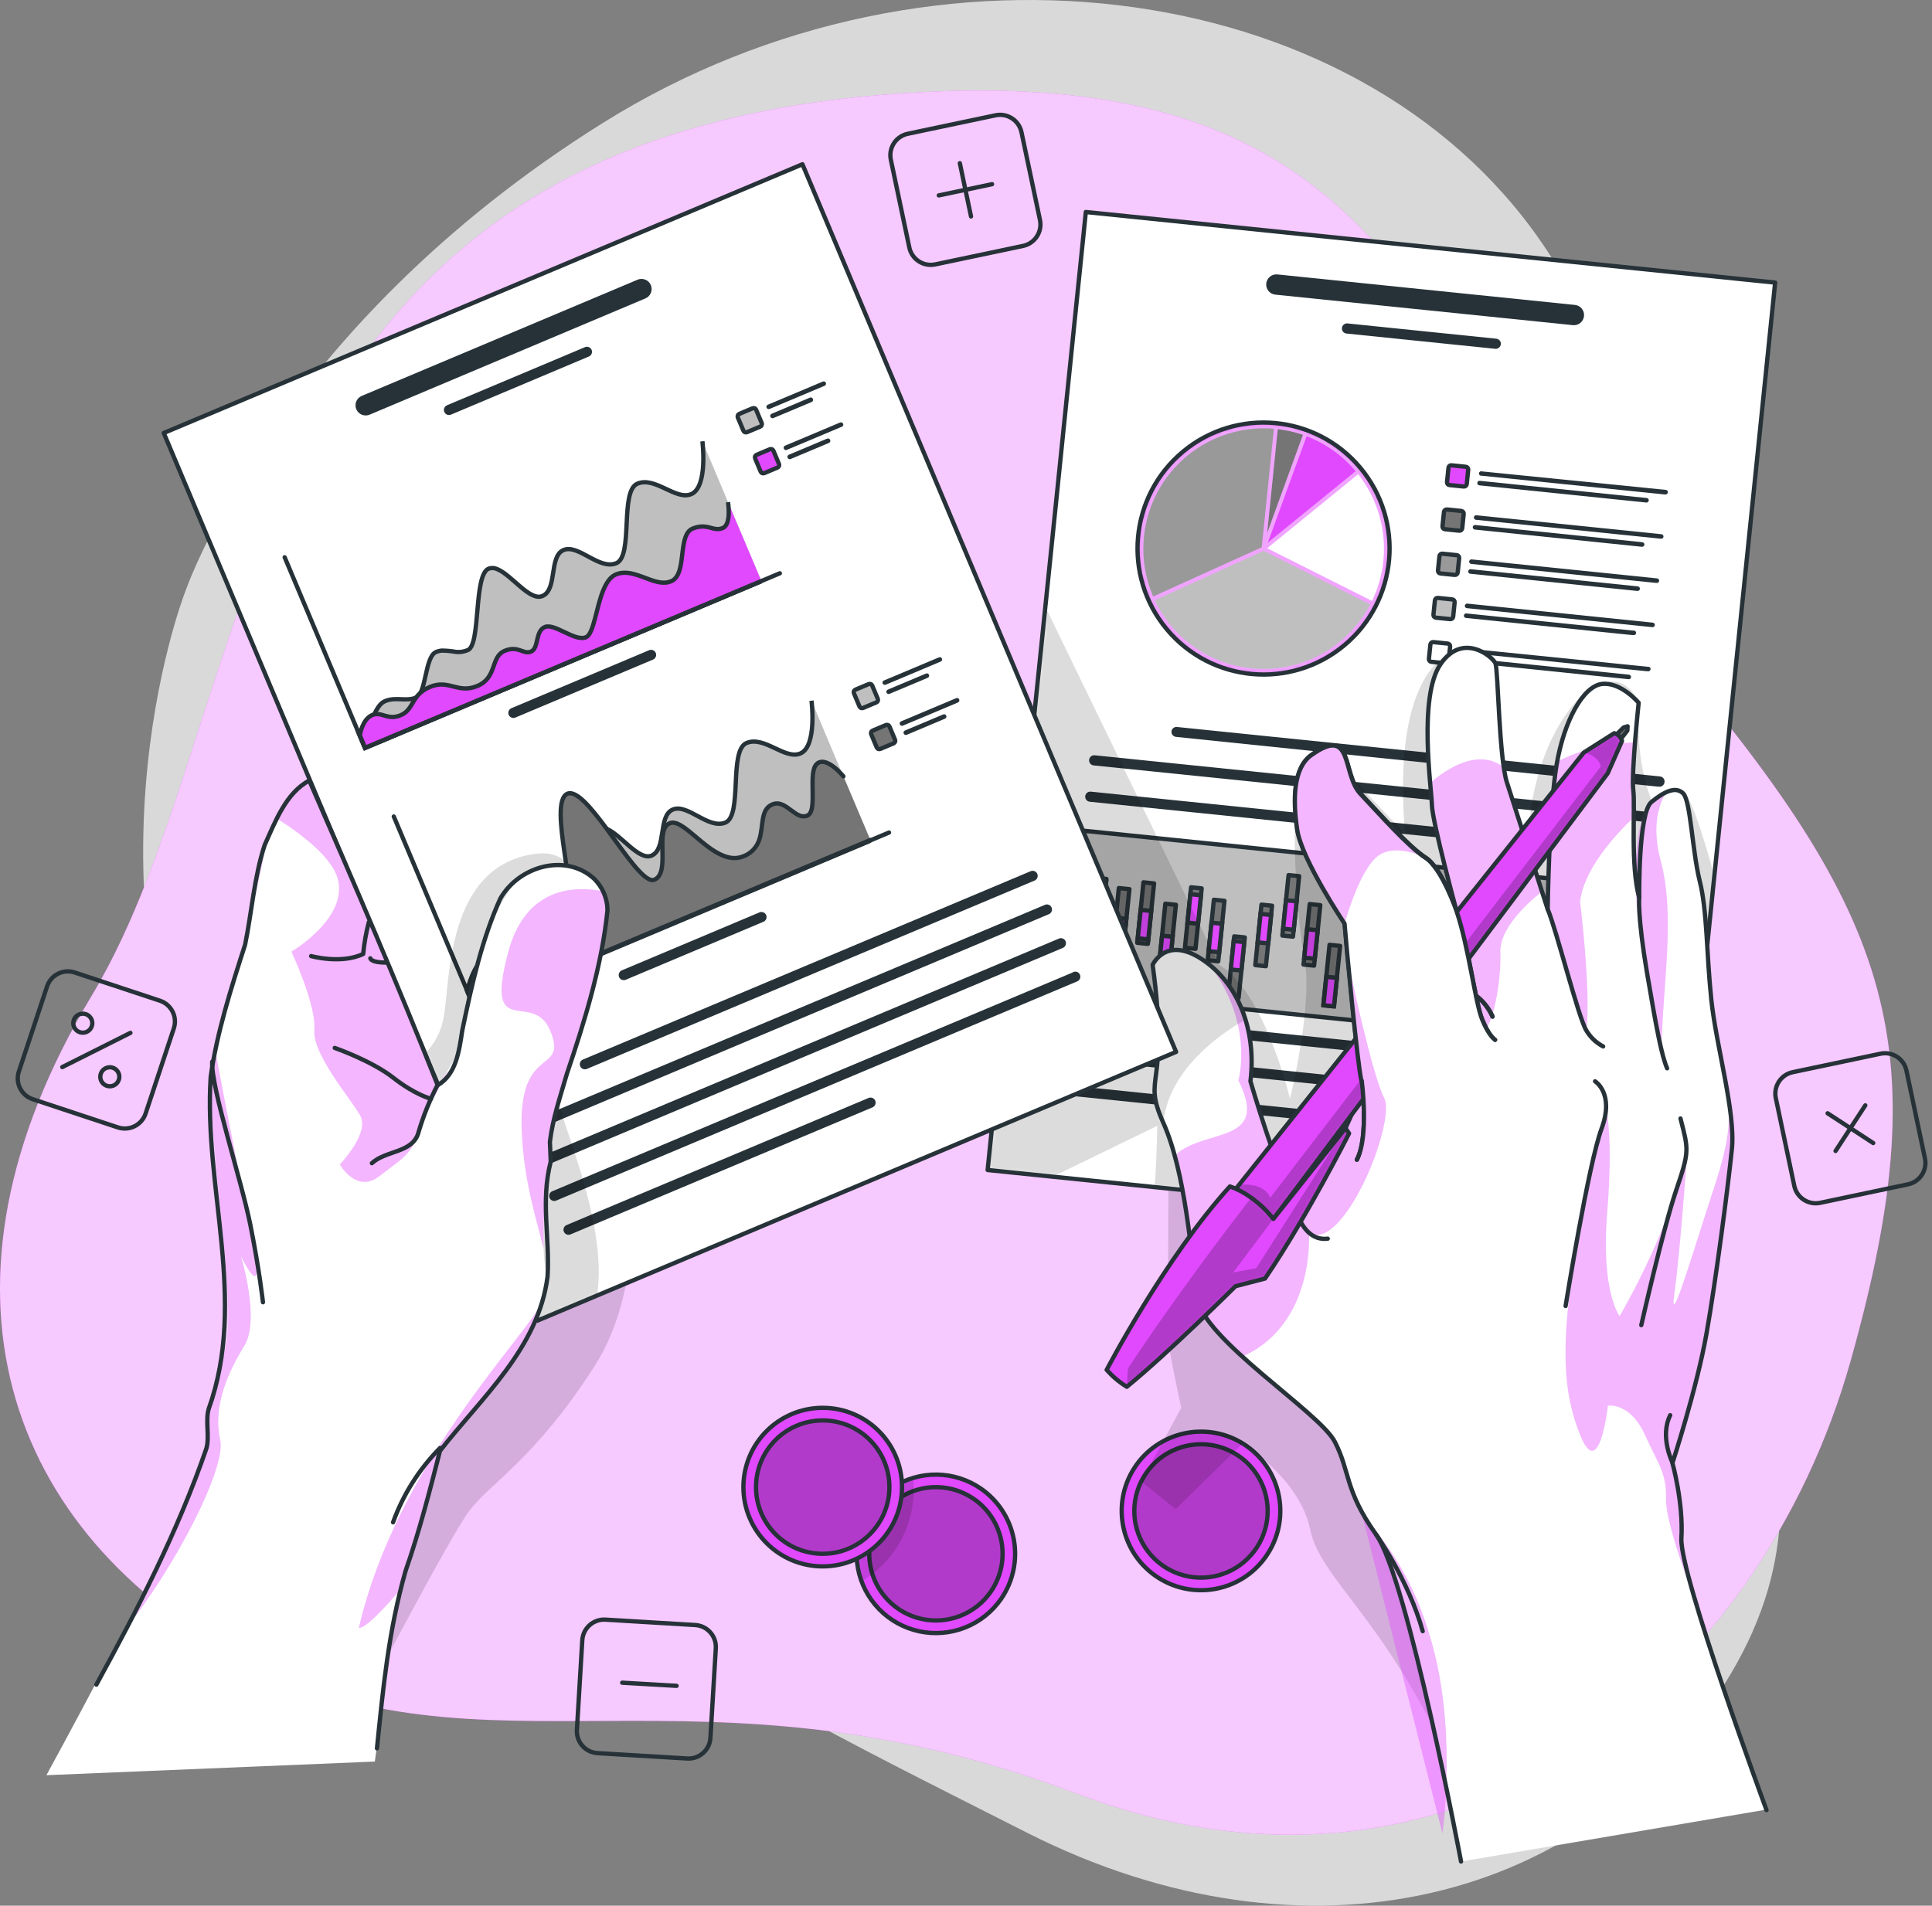 <svg width="449" height="443" viewBox="0 0 449 443" fill="none" xmlns="http://www.w3.org/2000/svg">
<rect x="0" y="0" width="449" height="443" fill="#808080" stroke="none"/>
<path opacity="0.7" d="M42.888 137.974C42.888 137.974 15.008 209.974 54.188 282.474C93.368 354.974 174.068 393.274 238.658 426.024C303.248 458.774 370.318 442.824 402.188 389.184C434.058 335.544 390.348 297.254 390.288 220.764C390.228 144.274 401.738 124.024 360.288 59.404C318.838 -5.216 217.228 -19.526 140.388 28.404C63.548 76.334 42.888 137.974 42.888 137.974Z" fill="white"/>
<path d="M203.208 22.204C327.208 11.204 327.458 81.135 383.338 146.334C439.218 211.534 451.188 241.084 430.118 316.244C409.048 391.404 338.058 450.314 250.228 416.934C162.398 383.554 112.088 415.604 56.688 385.934C1.288 356.264 -19.312 299.014 21.278 231.524C61.868 164.034 50.268 35.825 203.208 22.204Z" fill="#E149FF"/>
<path opacity="0.7" d="M203.208 22.204C327.208 11.204 327.458 81.135 383.338 146.334C439.218 211.534 451.188 241.084 430.118 316.244C409.048 391.404 338.058 450.314 250.228 416.934C162.398 383.554 112.088 415.604 56.688 385.934C1.288 356.264 -19.312 299.014 21.278 231.524C61.868 164.034 50.268 35.825 203.208 22.204Z" fill="white"/>
<path d="M231.365 26.802L210.963 31.098C208.212 31.677 206.451 34.377 207.031 37.127L211.326 57.53C211.906 60.281 214.605 62.041 217.356 61.462L237.759 57.166C240.509 56.587 242.27 53.888 241.691 51.137L237.395 30.734C236.816 27.983 234.116 26.223 231.365 26.802Z" stroke="#263238" stroke-linecap="round" stroke-linejoin="round"/>
<path d="M223.068 37.935L225.668 50.316" stroke="#263238" stroke-linecap="round" stroke-linejoin="round"/>
<path d="M230.558 42.815L218.178 45.425" stroke="#263238" stroke-linecap="round" stroke-linejoin="round"/>
<path d="M437.035 244.947L416.632 249.242C413.881 249.821 412.121 252.521 412.7 255.272L416.996 275.674C417.575 278.425 420.274 280.186 423.025 279.607L443.428 275.311C446.179 274.732 447.939 272.032 447.36 269.281L443.064 248.879C442.485 246.128 439.785 244.367 437.035 244.947Z" stroke="#263238" stroke-linecap="round" stroke-linejoin="round"/>
<path d="M433.498 256.955L426.588 267.555" stroke="#263238" stroke-linecap="round" stroke-linejoin="round"/>
<path d="M435.338 265.715L424.738 258.795" stroke="#263238" stroke-linecap="round" stroke-linejoin="round"/>
<path d="M161.57 377.758L140.72 376.507C137.909 376.338 135.493 378.48 135.325 381.291L134.074 402.141C133.905 404.952 136.047 407.368 138.858 407.537L159.708 408.788C162.519 408.956 164.935 406.814 165.104 404.003L166.355 383.153C166.523 380.342 164.381 377.926 161.57 377.758Z" stroke="#263238" stroke-width="1.002" stroke-linecap="round" stroke-linejoin="round"/>
<path d="M157.238 391.894L144.598 391.164" stroke="#263238" stroke-linecap="round" stroke-linejoin="round"/>
<path d="M37.164 232.627L17.372 226.07C14.704 225.185 11.824 226.632 10.94 229.3L4.383 249.093C3.499 251.761 4.945 254.641 7.614 255.525L27.406 262.082C30.074 262.966 32.954 261.52 33.838 258.851L40.395 239.059C41.279 236.391 39.833 233.511 37.164 232.627Z" stroke="#263238" stroke-linecap="round" stroke-linejoin="round"/>
<path d="M30.308 240.105L14.478 248.055" stroke="#263238" stroke-linecap="round" stroke-linejoin="round"/>
<path d="M21.228 236.886C21.418 237.277 21.488 237.715 21.43 238.146C21.371 238.577 21.187 238.981 20.901 239.308C20.614 239.635 20.237 239.87 19.817 239.984C19.397 240.097 18.953 240.084 18.541 239.947C18.128 239.809 17.765 239.553 17.498 239.21C17.23 238.868 17.07 238.454 17.036 238.02C17.003 237.586 17.098 237.153 17.31 236.773C17.522 236.393 17.841 236.085 18.228 235.886C18.489 235.749 18.776 235.667 19.07 235.644C19.364 235.62 19.66 235.656 19.94 235.75C20.22 235.843 20.478 235.992 20.699 236.187C20.921 236.382 21.1 236.619 21.228 236.886Z" stroke="#263238" stroke-linecap="round" stroke-linejoin="round"/>
<path d="M27.508 249.344C27.698 249.736 27.768 250.174 27.71 250.605C27.651 251.036 27.467 251.44 27.18 251.767C26.894 252.094 26.517 252.329 26.097 252.443C25.677 252.556 25.233 252.543 24.821 252.406C24.408 252.268 24.045 252.012 23.778 251.669C23.51 251.327 23.349 250.913 23.316 250.479C23.283 250.045 23.378 249.612 23.59 249.232C23.802 248.852 24.121 248.544 24.508 248.344C24.77 248.208 25.056 248.126 25.35 248.103C25.644 248.079 25.94 248.115 26.22 248.209C26.5 248.302 26.758 248.451 26.979 248.646C27.201 248.841 27.38 249.078 27.508 249.344Z" stroke="#263238" stroke-linecap="round" stroke-linejoin="round"/>
<path d="M232.658 371.675C230.588 374.673 227.676 376.989 224.29 378.332C220.904 379.675 217.195 379.983 213.634 379.219C210.072 378.454 206.817 376.651 204.281 374.036C201.744 371.422 200.039 368.114 199.382 364.532C198.725 360.949 199.145 357.251 200.589 353.907C202.034 350.563 204.437 347.722 207.495 345.743C210.554 343.765 214.13 342.737 217.772 342.791C221.415 342.845 224.959 343.977 227.958 346.045C231.979 348.822 234.733 353.081 235.614 357.887C236.495 362.694 235.432 367.653 232.658 371.675Z" fill="#E149FF"/>
<mask id="mask0_141_1481" style="mask-type:luminance" maskUnits="userSpaceOnUse" x="199" y="342" width="37" height="38">
<path d="M232.658 371.675C230.588 374.673 227.676 376.989 224.29 378.332C220.904 379.675 217.195 379.983 213.634 379.219C210.072 378.454 206.817 376.651 204.281 374.036C201.744 371.422 200.039 368.114 199.382 364.532C198.725 360.949 199.145 357.251 200.589 353.907C202.034 350.563 204.437 347.722 207.495 345.743C210.554 343.765 214.13 342.737 217.772 342.791C221.415 342.845 224.959 343.977 227.958 346.045C231.979 348.822 234.733 353.081 235.614 357.887C236.495 362.694 235.432 367.653 232.658 371.675Z" fill="white"/>
</mask>
<g mask="url(#mask0_141_1481)">
<path opacity="0.3" d="M230.258 370.015C228.514 372.536 226.063 374.484 223.212 375.612C220.362 376.74 217.242 376.997 214.245 376.352C211.249 375.706 208.511 374.187 206.378 371.985C204.245 369.784 202.812 367 202.262 363.984C201.711 360.969 202.066 357.858 203.283 355.045C204.501 352.232 206.524 349.842 209.099 348.179C211.674 346.516 214.684 345.654 217.749 345.701C220.814 345.748 223.796 346.703 226.318 348.445C229.699 350.784 232.014 354.37 232.753 358.415C233.492 362.46 232.594 366.632 230.258 370.015Z" fill="black" fill-opacity="0.7"/>
<path d="M230.258 370.015C228.514 372.536 226.063 374.484 223.212 375.612C220.362 376.74 217.242 376.997 214.245 376.352C211.249 375.706 208.511 374.187 206.378 371.985C204.245 369.784 202.812 367 202.262 363.984C201.711 360.969 202.066 357.858 203.283 355.045C204.501 352.232 206.524 349.842 209.099 348.179C211.674 346.516 214.684 345.654 217.749 345.701C220.814 345.748 223.796 346.703 226.318 348.445C229.699 350.784 232.014 354.37 232.753 358.415C233.492 362.46 232.594 366.632 230.258 370.015Z" stroke="#263238" stroke-linecap="round" stroke-linejoin="round"/>
<path opacity="0.2" d="M212.368 346.265C212.37 350.571 211.252 354.803 209.124 358.547C206.995 362.29 203.93 365.415 200.228 367.615C199.349 365.252 198.965 362.734 199.1 360.217C199.234 357.7 199.884 355.237 201.009 352.982C202.134 350.726 203.71 348.725 205.64 347.104C207.57 345.482 209.812 344.274 212.228 343.555C212.325 344.455 212.372 345.359 212.368 346.265Z" fill="black" fill-opacity="0.7"/>
</g>
<path d="M232.658 371.675C230.588 374.673 227.676 376.989 224.29 378.332C220.904 379.675 217.195 379.983 213.634 379.219C210.072 378.454 206.817 376.651 204.281 374.036C201.744 371.422 200.039 368.114 199.382 364.532C198.725 360.949 199.145 357.251 200.589 353.907C202.034 350.563 204.437 347.722 207.495 345.743C210.554 343.765 214.13 342.737 217.772 342.791C221.415 342.845 224.959 343.977 227.958 346.045C231.979 348.822 234.733 353.081 235.614 357.887C236.495 362.694 235.432 367.653 232.658 371.675Z" stroke="#263238" stroke-linecap="round" stroke-linejoin="round"/>
<path d="M191.198 364.126C201.376 364.126 209.628 355.874 209.628 345.696C209.628 335.517 201.376 327.266 191.198 327.266C181.019 327.266 172.768 335.517 172.768 345.696C172.768 355.874 181.019 364.126 191.198 364.126Z" fill="#E149FF" stroke="#263238" stroke-linecap="round" stroke-linejoin="round"/>
<path opacity="0.3" d="M191.198 361.195C199.758 361.195 206.698 354.256 206.698 345.695C206.698 337.135 199.758 330.195 191.198 330.195C182.637 330.195 175.698 337.135 175.698 345.695C175.698 354.256 182.637 361.195 191.198 361.195Z" fill="black" fill-opacity="0.7"/>
<path d="M191.198 361.195C199.758 361.195 206.698 354.256 206.698 345.695C206.698 337.135 199.758 330.195 191.198 330.195C182.637 330.195 175.698 337.135 175.698 345.695C175.698 354.256 182.637 361.195 191.198 361.195Z" stroke="#263238" stroke-linecap="round" stroke-linejoin="round"/>
<path d="M294.632 361.175C300.124 352.605 297.628 341.206 289.058 335.714C280.488 330.223 269.088 332.719 263.597 341.289C258.106 349.859 260.601 361.258 269.172 366.75C277.742 372.241 289.141 369.745 294.632 361.175Z" fill="#E149FF" stroke="#263238" stroke-linecap="round" stroke-linejoin="round"/>
<path opacity="0.3" d="M290.468 340.694C292.555 342.94 293.929 345.755 294.416 348.782C294.903 351.809 294.481 354.912 293.205 357.7C291.928 360.487 289.853 362.833 287.243 364.441C284.632 366.049 281.604 366.847 278.54 366.734C275.476 366.621 272.515 365.601 270.03 363.805C267.546 362.008 265.65 359.515 264.582 356.641C263.515 353.767 263.324 350.641 264.033 347.658C264.743 344.675 266.321 341.97 268.568 339.884C270.058 338.498 271.807 337.418 273.715 336.708C275.623 335.998 277.652 335.672 279.686 335.747C281.72 335.822 283.719 336.298 285.57 337.147C287.42 337.996 289.084 339.201 290.468 340.694Z" fill="black" fill-opacity="0.7"/>
<path d="M290.468 340.694C292.555 342.94 293.929 345.755 294.416 348.782C294.903 351.809 294.481 354.912 293.205 357.7C291.928 360.487 289.853 362.833 287.243 364.441C284.632 366.049 281.604 366.847 278.54 366.734C275.476 366.621 272.515 365.601 270.03 363.805C267.546 362.008 265.65 359.515 264.582 356.641C263.515 353.767 263.324 350.641 264.033 347.658C264.743 344.675 266.321 341.97 268.568 339.884C270.058 338.498 271.807 337.418 273.715 336.708C275.623 335.998 277.652 335.672 279.686 335.747C281.72 335.822 283.719 336.298 285.57 337.147C287.42 337.996 289.084 339.201 290.468 340.694Z" stroke="#263238" stroke-linecap="round" stroke-linejoin="round"/>
<path opacity="0.2" d="M271.528 271.135C271.528 271.135 271.448 309.375 271.528 311.605C271.608 313.835 274.528 327.265 274.528 327.265L265.238 344.385L273.238 350.825L288.788 335.545C288.788 335.545 302.028 343.715 304.448 355.415C306.868 367.115 321.278 375.635 336.228 408.035C351.178 440.435 368.228 335.545 368.228 335.545L322.098 277.465L271.528 271.135Z" fill="black" fill-opacity="0.7"/>
<path d="M412.548 65.695L398.418 203.575L389.728 288.395L268.288 275.955L244.658 273.535L229.528 271.985L242.938 141.085L252.348 49.285L412.548 65.695Z" fill="white"/>
<mask id="mask1_141_1481" style="mask-type:luminance" maskUnits="userSpaceOnUse" x="229" y="49" width="184" height="240">
<path d="M412.548 65.695L398.418 203.575L389.728 288.395L268.288 275.955L244.658 273.535L229.528 271.985L242.938 141.085L252.348 49.285L412.548 65.695Z" fill="white"/>
</mask>
<g mask="url(#mask1_141_1481)">
<path d="M366.018 70.885L296.868 63.795C296.559 63.764 296.247 63.794 295.95 63.883C295.653 63.971 295.376 64.118 295.136 64.314C294.895 64.51 294.696 64.751 294.548 65.024C294.401 65.297 294.309 65.597 294.278 65.905C294.246 66.214 294.276 66.526 294.365 66.823C294.454 67.12 294.6 67.397 294.796 67.637C294.992 67.878 295.233 68.078 295.507 68.225C295.78 68.372 296.079 68.464 296.388 68.495L365.538 75.585C366.161 75.649 366.784 75.463 367.27 75.067C367.755 74.671 368.064 74.099 368.128 73.475C368.191 72.852 368.005 72.229 367.609 71.743C367.213 71.258 366.641 70.949 366.018 70.885Z" fill="#263238"/>
<path d="M347.737 78.735L313.167 75.185C312.855 75.155 312.543 75.249 312.299 75.447C312.055 75.646 311.9 75.933 311.867 76.245C311.852 76.4 311.868 76.555 311.913 76.704C311.958 76.852 312.032 76.99 312.13 77.11C312.229 77.23 312.35 77.329 312.486 77.402C312.623 77.475 312.773 77.52 312.927 77.535L347.497 81.085C347.81 81.116 348.122 81.022 348.366 80.823C348.61 80.625 348.765 80.338 348.797 80.025C348.814 79.871 348.8 79.715 348.755 79.566C348.711 79.417 348.637 79.278 348.538 79.158C348.439 79.038 348.318 78.939 348.18 78.866C348.043 78.794 347.892 78.749 347.737 78.735Z" fill="#263238"/>
<path d="M385.788 180.496L273.548 168.996C273.244 168.961 272.938 169.046 272.696 169.233C272.453 169.42 272.292 169.693 272.248 169.996C272.217 170.309 272.311 170.621 272.51 170.864C272.708 171.108 272.995 171.263 273.308 171.296L385.548 182.886C385.702 182.901 385.858 182.886 386.006 182.841C386.155 182.795 386.293 182.722 386.412 182.623C386.532 182.525 386.631 182.404 386.704 182.267C386.777 182.13 386.823 181.98 386.838 181.826C386.86 181.669 386.85 181.509 386.809 181.356C386.768 181.203 386.696 181.06 386.598 180.936C386.499 180.811 386.377 180.708 386.238 180.633C386.099 180.557 385.945 180.51 385.788 180.496Z" fill="#263238"/>
<path d="M384.958 188.945L254.408 175.575C254.254 175.559 254.098 175.573 253.95 175.617C253.802 175.66 253.663 175.733 253.543 175.831C253.424 175.929 253.324 176.049 253.251 176.185C253.178 176.322 253.133 176.471 253.118 176.625C253.083 176.929 253.168 177.235 253.355 177.477C253.541 177.72 253.815 177.88 254.118 177.925L384.628 191.295C384.782 191.311 384.938 191.296 385.086 191.252C385.235 191.207 385.373 191.134 385.494 191.036C385.614 190.938 385.714 190.817 385.787 190.681C385.861 190.544 385.907 190.394 385.923 190.24C385.938 190.086 385.924 189.93 385.879 189.781C385.835 189.633 385.761 189.494 385.663 189.374C385.565 189.254 385.445 189.154 385.308 189.08C385.172 189.007 385.022 188.961 384.868 188.945H384.958Z" fill="#263238"/>
<path d="M347.508 193.656L253.508 184.026C253.196 183.993 252.884 184.085 252.64 184.282C252.396 184.479 252.241 184.765 252.208 185.076C252.174 185.388 252.266 185.7 252.463 185.944C252.66 186.187 252.946 186.343 253.258 186.376L347.258 196.006C347.412 196.021 347.568 196.006 347.716 195.961C347.864 195.916 348.002 195.842 348.122 195.744C348.242 195.645 348.341 195.524 348.414 195.387C348.487 195.25 348.533 195.1 348.548 194.946C348.564 194.793 348.55 194.638 348.507 194.491C348.464 194.343 348.392 194.205 348.295 194.085C348.199 193.966 348.079 193.866 347.944 193.792C347.809 193.719 347.661 193.672 347.508 193.656Z" fill="#263238"/>
<path d="M252.067 193.137L248.249 230.402L379.82 243.883L383.638 206.618L252.067 193.137Z" fill="#BFBFBF" stroke="#263238" stroke-miterlimit="10"/>
<path d="M312.402 150.017C324.83 139.662 326.51 121.193 316.156 108.765C305.801 96.337 287.332 94.656 274.904 105.011C262.476 115.366 260.795 133.835 271.15 146.263C281.504 158.691 299.973 160.372 312.402 150.017Z" fill="#E149FF"/>
<mask id="mask2_141_1481" style="mask-type:luminance" maskUnits="userSpaceOnUse" x="264" y="98" width="59" height="59">
<path d="M312.402 150.017C324.83 139.662 326.51 121.193 316.156 108.765C305.801 96.337 287.332 94.656 274.904 105.011C262.476 115.366 260.795 133.835 271.15 146.263C281.504 158.691 299.973 160.372 312.402 150.017Z" fill="white"/>
</mask>
<g mask="url(#mask2_141_1481)">
<path opacity="0.5" d="M312.402 150.017C324.83 139.662 326.51 121.193 316.156 108.765C305.801 96.337 287.332 94.656 274.904 105.011C262.476 115.366 260.795 133.835 271.15 146.263C281.504 158.691 299.973 160.372 312.402 150.017Z" fill="white"/>
</g>
<path d="M312.402 150.017C324.83 139.662 326.51 121.193 316.156 108.765C305.801 96.337 287.332 94.656 274.904 105.011C262.476 115.366 260.795 133.835 271.15 146.263C281.504 158.691 299.973 160.372 312.402 150.017Z" stroke="#263238" stroke-miterlimit="10"/>
<path d="M294.498 127.446L318.858 139.696C321.131 134.976 322.034 129.713 321.465 124.505C320.895 119.298 318.877 114.354 315.638 110.236L294.498 127.446Z" fill="white"/>
<path d="M294.658 126.126L315.058 109.526C312.012 105.897 308.092 103.103 303.668 101.406L299.958 111.506L294.658 126.126Z" fill="#E149FF"/>
<path d="M296.958 99.766L294.498 123.886L302.798 101.076C300.904 100.43 298.946 99.991 296.958 99.766Z" fill="#757575"/>
<path d="M293.228 127.225L296.058 99.665C291.236 99.26 286.392 100.111 281.997 102.136C277.603 104.16 273.808 107.289 270.983 111.217C268.158 115.145 266.399 119.739 265.877 124.549C265.356 129.359 266.09 134.222 268.008 138.665L293.228 127.225Z" fill="#999999"/>
<path d="M290.808 155.365C296.369 155.931 301.973 154.819 306.897 152.172C311.821 149.526 315.841 145.466 318.438 140.515L293.648 128.045L268.378 139.525C270.441 143.869 273.589 147.609 277.517 150.383C281.446 153.158 286.023 154.873 290.808 155.365Z" fill="#BFBFBF"/>
<path d="M340.655 108.509L337.322 108.168C336.976 108.132 336.667 108.384 336.631 108.73L336.29 112.063C336.254 112.409 336.506 112.718 336.852 112.754L340.185 113.095C340.531 113.131 340.84 112.879 340.876 112.533L341.217 109.2C341.253 108.854 341.001 108.545 340.655 108.509Z" fill="#E149FF" stroke="#263238" stroke-miterlimit="10"/>
<path d="M387.088 114.965L344.028 110.555C343.926 110.508 343.842 110.431 343.787 110.334C343.733 110.237 343.71 110.126 343.722 110.015C343.734 109.904 343.781 109.8 343.855 109.718C343.93 109.635 344.029 109.578 344.138 109.555L387.198 113.885C387.327 113.91 387.443 113.983 387.522 114.09C387.6 114.196 387.636 114.328 387.623 114.46C387.609 114.592 387.546 114.713 387.447 114.801C387.348 114.889 387.22 114.937 387.088 114.935V114.965Z" fill="#263238"/>
<path d="M382.638 116.825L343.798 112.825C343.659 112.81 343.531 112.741 343.443 112.632C343.355 112.523 343.314 112.384 343.328 112.245C343.334 112.176 343.354 112.108 343.387 112.047C343.419 111.986 343.464 111.931 343.518 111.887C343.572 111.844 343.635 111.811 343.702 111.792C343.768 111.773 343.839 111.767 343.908 111.775L382.748 115.775C382.878 115.801 382.993 115.874 383.072 115.98C383.15 116.087 383.186 116.219 383.173 116.35C383.159 116.482 383.096 116.604 382.997 116.692C382.898 116.78 382.77 116.827 382.638 116.825Z" fill="#263238"/>
<path d="M339.604 118.779L336.271 118.437C335.925 118.402 335.616 118.654 335.58 119L335.239 122.332C335.203 122.678 335.455 122.988 335.801 123.023L339.134 123.365C339.48 123.4 339.789 123.148 339.825 122.802L340.166 119.47C340.202 119.124 339.95 118.814 339.604 118.779Z" fill="#757575" stroke="#263238" stroke-linecap="round" stroke-linejoin="round"/>
<path d="M386.038 125.235L342.958 120.825C342.828 120.8 342.712 120.727 342.633 120.62C342.555 120.514 342.519 120.382 342.533 120.25C342.546 120.119 342.609 119.997 342.708 119.909C342.807 119.821 342.935 119.773 343.068 119.775L386.118 124.185C386.257 124.201 386.386 124.27 386.475 124.378C386.565 124.486 386.609 124.625 386.598 124.765C386.582 124.901 386.516 125.025 386.412 125.112C386.307 125.2 386.173 125.244 386.038 125.235Z" fill="#263238"/>
<path d="M381.577 127.105L342.748 123.105C342.607 123.092 342.477 123.023 342.387 122.915C342.297 122.806 342.254 122.666 342.267 122.525C342.281 122.385 342.349 122.255 342.458 122.165C342.567 122.075 342.707 122.032 342.848 122.045L381.688 126.045C381.757 126.053 381.825 126.073 381.886 126.107C381.948 126.14 382.002 126.185 382.046 126.239C382.09 126.294 382.123 126.356 382.143 126.423C382.163 126.49 382.17 126.561 382.162 126.63C382.155 126.7 382.134 126.767 382.101 126.829C382.068 126.89 382.023 126.945 381.968 126.989C381.914 127.033 381.852 127.066 381.784 127.086C381.717 127.106 381.647 127.113 381.577 127.105Z" fill="#263238"/>
<path d="M338.552 129.058L335.219 128.717C334.873 128.681 334.564 128.933 334.529 129.279L334.187 132.612C334.152 132.958 334.403 133.267 334.75 133.303L338.082 133.644C338.428 133.679 338.738 133.428 338.773 133.081L339.115 129.749C339.15 129.403 338.898 129.093 338.552 129.058Z" fill="#999999" stroke="#263238" stroke-linecap="round" stroke-linejoin="round"/>
<path d="M384.957 135.515L341.957 131.095C341.884 131.094 341.811 131.078 341.744 131.047C341.678 131.016 341.618 130.972 341.569 130.917C341.52 130.862 341.483 130.797 341.461 130.727C341.438 130.657 341.431 130.583 341.438 130.51C341.446 130.437 341.469 130.366 341.505 130.302C341.542 130.238 341.591 130.183 341.65 130.139C341.71 130.095 341.777 130.064 341.849 130.048C341.921 130.032 341.995 130.031 342.067 130.045L385.117 134.455C385.187 134.462 385.255 134.483 385.316 134.516C385.378 134.55 385.432 134.595 385.476 134.649C385.52 134.704 385.553 134.766 385.573 134.833C385.593 134.9 385.6 134.97 385.592 135.04C385.585 135.11 385.564 135.177 385.531 135.239C385.498 135.3 385.453 135.355 385.398 135.399C385.344 135.443 385.282 135.476 385.214 135.496C385.147 135.516 385.077 135.522 385.007 135.515H384.957Z" fill="#263238"/>
<path d="M380.528 137.376L341.688 133.376C341.549 133.361 341.421 133.292 341.333 133.183C341.245 133.074 341.204 132.935 341.218 132.796C341.233 132.656 341.302 132.528 341.41 132.438C341.518 132.349 341.657 132.305 341.798 132.316L380.637 136.316C380.778 136.331 380.907 136.401 380.996 136.51C381.085 136.62 381.127 136.761 381.113 136.901C381.098 137.042 381.028 137.171 380.918 137.26C380.809 137.349 380.668 137.391 380.528 137.376Z" fill="#263238"/>
<path d="M337.5 139.337L334.167 138.996C333.821 138.96 333.512 139.212 333.476 139.558L333.135 142.891C333.099 143.237 333.351 143.546 333.697 143.582L337.03 143.923C337.376 143.959 337.685 143.707 337.721 143.361L338.062 140.028C338.098 139.682 337.846 139.373 337.5 139.337Z" fill="#BFBFBF" stroke="#263238" stroke-miterlimit="10"/>
<path d="M383.958 145.786L340.908 141.376C340.838 141.37 340.77 141.35 340.708 141.317C340.646 141.285 340.591 141.24 340.547 141.186C340.502 141.132 340.469 141.07 340.448 141.003C340.428 140.936 340.421 140.866 340.428 140.796C340.443 140.656 340.512 140.528 340.62 140.438C340.728 140.349 340.867 140.305 341.008 140.316L384.068 144.736C384.141 144.737 384.214 144.754 384.281 144.784C384.348 144.815 384.407 144.859 384.456 144.914C384.505 144.969 384.542 145.034 384.564 145.104C384.587 145.174 384.595 145.248 384.587 145.321C384.579 145.395 384.556 145.465 384.52 145.529C384.483 145.593 384.434 145.649 384.375 145.692C384.316 145.736 384.248 145.767 384.176 145.783C384.104 145.799 384.03 145.8 383.958 145.786Z" fill="#263238"/>
<path d="M379.478 147.646L340.638 143.646C340.508 143.62 340.392 143.547 340.313 143.441C340.235 143.334 340.199 143.202 340.213 143.07C340.226 142.939 340.289 142.817 340.388 142.729C340.487 142.641 340.615 142.594 340.748 142.596L379.588 146.596C379.67 146.578 379.755 146.58 379.836 146.602C379.917 146.624 379.992 146.664 380.054 146.721C380.116 146.777 380.164 146.847 380.194 146.926C380.224 147.004 380.235 147.089 380.225 147.172C380.216 147.255 380.187 147.335 380.141 147.406C380.095 147.476 380.033 147.534 379.96 147.575C379.887 147.616 379.805 147.64 379.721 147.644C379.637 147.647 379.554 147.631 379.478 147.596V147.646Z" fill="#263238"/>
<path d="M336.449 149.607L333.116 149.265C332.77 149.23 332.461 149.482 332.425 149.828L332.084 153.16C332.048 153.507 332.3 153.816 332.646 153.851L335.979 154.193C336.325 154.228 336.634 153.976 336.67 153.63L337.011 150.298C337.047 149.952 336.795 149.642 336.449 149.607Z" fill="white" stroke="#263238" stroke-linecap="round" stroke-linejoin="round"/>
<path d="M382.878 156.055L339.818 151.645C339.716 151.598 339.632 151.521 339.577 151.424C339.523 151.327 339.5 151.216 339.512 151.105C339.524 150.994 339.571 150.89 339.645 150.807C339.72 150.725 339.819 150.668 339.928 150.645L382.958 155.005C383.04 154.987 383.125 154.989 383.206 155.011C383.287 155.033 383.362 155.073 383.424 155.13C383.486 155.186 383.534 155.256 383.564 155.334C383.594 155.413 383.605 155.497 383.595 155.581C383.586 155.664 383.557 155.744 383.511 155.814C383.465 155.884 383.403 155.943 383.33 155.984C383.257 156.025 383.175 156.049 383.091 156.052C383.007 156.056 382.924 156.04 382.848 156.005L382.878 156.055Z" fill="#263238"/>
<path d="M378.428 157.886L339.588 153.886C339.514 153.885 339.441 153.869 339.375 153.838C339.308 153.807 339.248 153.763 339.199 153.708C339.15 153.653 339.113 153.588 339.091 153.518C339.068 153.448 339.061 153.374 339.068 153.301C339.076 153.228 339.099 153.157 339.135 153.093C339.172 153.029 339.221 152.974 339.281 152.93C339.34 152.886 339.407 152.855 339.479 152.839C339.551 152.823 339.625 152.822 339.698 152.836L378.528 156.836C378.602 156.836 378.675 156.851 378.743 156.881C378.811 156.91 378.871 156.954 378.921 157.009C378.971 157.063 379.009 157.128 379.033 157.198C379.056 157.268 379.065 157.343 379.058 157.416C379.051 157.49 379.028 157.561 378.992 157.626C378.956 157.691 378.906 157.747 378.847 157.791C378.787 157.835 378.72 157.867 378.647 157.883C378.575 157.899 378.5 157.9 378.428 157.886Z" fill="#263238"/>
<path d="M363.718 231.321L366.175 231.572L367.615 217.516L365.158 217.264L363.718 231.321Z" fill="#757575" stroke="#263238" stroke-linecap="round" stroke-linejoin="round"/>
<path d="M363.942 229.194L366.399 229.445L367.076 222.83L364.619 222.578L363.942 229.194Z" fill="#E149FF" stroke="#263238" stroke-miterlimit="10"/>
<path d="M369.625 228.332L372.082 228.584L373.522 214.528L371.065 214.276L369.625 228.332Z" fill="#757575" stroke="#263238" stroke-linecap="round" stroke-linejoin="round"/>
<path d="M370.673 217.99L369.995 224.605L372.452 224.857L373.13 218.242L370.673 217.99Z" fill="#E149FF" stroke="#263238" stroke-miterlimit="10"/>
<path d="M374.876 231.584L377.333 231.836L378.773 217.78L376.316 217.528L374.876 231.584Z" fill="#757575" stroke="#263238" stroke-linecap="round" stroke-linejoin="round"/>
<path d="M375.417 226.309L377.874 226.561L378.552 219.945L376.095 219.693L375.417 226.309Z" fill="#E149FF" stroke="#263238" stroke-miterlimit="10"/>
<path d="M358.47 227.977L360.927 228.229L362.368 214.172L359.911 213.92L358.47 227.977Z" fill="#757575" stroke="#263238" stroke-linecap="round" stroke-linejoin="round"/>
<path d="M358.694 225.842L361.151 226.094L361.829 219.478L359.372 219.227L358.694 225.842Z" fill="#E149FF" stroke="#263238" stroke-miterlimit="10"/>
<path d="M352.515 231.553L354.972 231.805L356.413 217.748L353.955 217.497L352.515 231.553Z" fill="#757575" stroke="#263238" stroke-linecap="round" stroke-linejoin="round"/>
<path d="M352.672 229.977L355.129 230.229L355.807 223.613L353.35 223.361L352.672 229.977Z" fill="#E149FF" stroke="#263238" stroke-miterlimit="10"/>
<path d="M347.35 227.358L349.807 227.609L351.248 213.553L348.79 213.301L347.35 227.358Z" fill="#757575" stroke="#263238" stroke-linecap="round" stroke-linejoin="round"/>
<path d="M347.405 226.848L349.862 227.1L350.54 220.484L348.083 220.232L347.405 226.848Z" fill="#E149FF" stroke="#263238" stroke-miterlimit="10"/>
<path d="M341.059 234.145L343.517 234.396L344.957 220.34L342.5 220.088L341.059 234.145Z" fill="#757575" stroke="#263238" stroke-linecap="round" stroke-linejoin="round"/>
<path d="M341.103 233.623L343.56 233.875L344.238 227.26L341.781 227.008L341.103 233.623Z" fill="#E149FF" stroke="#263238" stroke-miterlimit="10"/>
<path d="M336.435 224.715L338.893 224.967L340.333 210.91L337.876 210.659L336.435 224.715Z" fill="#757575" stroke="#263238" stroke-linecap="round" stroke-linejoin="round"/>
<path d="M336.659 222.602L339.116 222.854L339.794 216.238L337.337 215.986L336.659 222.602Z" fill="#E149FF" stroke="#263238" stroke-miterlimit="10"/>
<path d="M330.975 223.344L333.432 223.596L334.873 209.539L332.415 209.288L330.975 223.344Z" fill="#757575" stroke="#263238" stroke-linecap="round" stroke-linejoin="round"/>
<path d="M331.527 218.029L333.984 218.281L334.662 211.666L332.205 211.414L331.527 218.029Z" fill="#E149FF" stroke="#263238" stroke-miterlimit="10"/>
<path d="M324.553 231.594L327.01 231.846L328.45 217.789L325.993 217.538L324.553 231.594Z" fill="#757575" stroke="#263238" stroke-linecap="round" stroke-linejoin="round"/>
<path d="M325.151 225.76L327.608 226.012L328.286 219.396L325.829 219.145L325.151 225.76Z" fill="#E149FF" stroke="#263238" stroke-miterlimit="10"/>
<path d="M319.65 224.838L322.107 225.09L323.547 211.033L321.09 210.782L319.65 224.838Z" fill="#757575" stroke="#263238" stroke-linecap="round" stroke-linejoin="round"/>
<path d="M319.92 222.194L322.377 222.445L323.055 215.83L320.598 215.578L319.92 222.194Z" fill="#E149FF" stroke="#263238" stroke-miterlimit="10"/>
<path d="M313.725 227.957L316.182 228.209L317.623 214.153L315.165 213.901L313.725 227.957Z" fill="#757575" stroke="#263238" stroke-linecap="round" stroke-linejoin="round"/>
<path d="M313.959 225.821L316.416 226.072L317.094 219.457L314.636 219.205L313.959 225.821Z" fill="#E149FF" stroke="#263238" stroke-miterlimit="10"/>
<path d="M307.548 233.696L310.005 233.947L311.446 219.891L308.988 219.639L307.548 233.696Z" fill="#757575" stroke="#263238" stroke-linecap="round" stroke-linejoin="round"/>
<path d="M307.567 233.684L310.024 233.936L310.701 227.32L308.244 227.068L307.567 233.684Z" fill="#E149FF" stroke="#263238" stroke-miterlimit="10"/>
<path d="M302.939 224.219L305.396 224.471L306.836 210.414L304.379 210.163L302.939 224.219Z" fill="#757575" stroke="#263238" stroke-linecap="round" stroke-linejoin="round"/>
<path d="M303.097 222.621L305.554 222.873L306.232 216.258L303.775 216.006L303.097 222.621Z" fill="#E149FF" stroke="#263238" stroke-miterlimit="10"/>
<path d="M298.026 217.483L300.483 217.734L301.924 203.678L299.466 203.426L298.026 217.483Z" fill="#757575" stroke="#263238" stroke-linecap="round" stroke-linejoin="round"/>
<path d="M298.204 215.887L300.661 216.139L301.338 209.523L298.881 209.272L298.204 215.887Z" fill="#E149FF" stroke="#263238" stroke-miterlimit="10"/>
<path d="M291.734 224.35L294.191 224.602L295.631 210.545L293.174 210.293L291.734 224.35Z" fill="#757575" stroke="#263238" stroke-linecap="round" stroke-linejoin="round"/>
<path d="M292.276 219.065L294.733 219.316L295.411 212.701L292.954 212.449L292.276 219.065Z" fill="#E149FF" stroke="#263238" stroke-miterlimit="10"/>
<path d="M285.393 231.725L287.85 231.977L289.29 217.92L286.833 217.668L285.393 231.725Z" fill="#757575" stroke="#263238" stroke-linecap="round" stroke-linejoin="round"/>
<path d="M286.037 225.363L288.495 225.615L289.172 219L286.715 218.748L286.037 225.363Z" fill="#E149FF" stroke="#263238" stroke-miterlimit="10"/>
<path d="M280.671 223.213L283.128 223.465L284.568 209.408L282.111 209.157L280.671 223.213Z" fill="#757575" stroke="#263238" stroke-linecap="round" stroke-linejoin="round"/>
<path d="M280.884 221.108L283.342 221.359L284.019 214.744L281.562 214.492L280.884 221.108Z" fill="#E149FF" stroke="#263238" stroke-miterlimit="10"/>
<path d="M275.377 220.317L277.834 220.568L279.274 206.512L276.817 206.26L275.377 220.317Z" fill="#757575" stroke="#263238" stroke-linecap="round" stroke-linejoin="round"/>
<path d="M275.975 214.483L278.432 214.734L279.11 208.119L276.653 207.867L275.975 214.483Z" fill="#E149FF" stroke="#263238" stroke-miterlimit="10"/>
<path d="M269.385 224.137L271.842 224.389L273.282 210.332L270.825 210.081L269.385 224.137Z" fill="#757575" stroke="#263238" stroke-linecap="round" stroke-linejoin="round"/>
<path d="M269.393 224.125L271.851 224.377L272.528 217.762L270.071 217.51L269.393 224.125Z" fill="#E149FF" stroke="#263238" stroke-miterlimit="10"/>
<path d="M264.304 219.168L266.761 219.42L268.201 205.364L265.744 205.112L264.304 219.168Z" fill="#757575" stroke="#263238" stroke-linecap="round" stroke-linejoin="round"/>
<path d="M264.415 218.121L266.872 218.373L267.55 211.758L265.093 211.506L264.415 218.121Z" fill="#E149FF" stroke="#263238" stroke-miterlimit="10"/>
<path d="M258.58 220.5L261.037 220.752L262.477 206.696L260.02 206.444L258.58 220.5Z" fill="#757575" stroke="#263238" stroke-linecap="round" stroke-linejoin="round"/>
<path d="M258.634 219.969L261.092 220.221L261.769 213.605L259.312 213.354L258.634 219.969Z" fill="#E149FF" stroke="#263238" stroke-miterlimit="10"/>
<path d="M253.23 218.123L255.688 218.375L257.128 204.319L254.671 204.067L253.23 218.123Z" fill="#757575" stroke="#263238" stroke-linecap="round" stroke-linejoin="round"/>
<path d="M253.94 211.252L256.397 211.504L257.075 204.889L254.618 204.637L253.94 211.252Z" fill="#E149FF" stroke="#263238" stroke-miterlimit="10"/>
<path d="M378.808 248.565L266.578 237.055C266.265 237.024 265.953 237.118 265.709 237.317C265.466 237.515 265.31 237.802 265.278 238.115C265.261 238.268 265.275 238.424 265.319 238.572C265.363 238.721 265.436 238.859 265.533 238.979C265.631 239.099 265.752 239.198 265.888 239.271C266.024 239.344 266.174 239.39 266.328 239.405L378.568 250.885C378.88 250.915 379.193 250.821 379.436 250.623C379.68 250.424 379.835 250.137 379.868 249.825C379.89 249.518 379.792 249.214 379.594 248.979C379.396 248.744 379.114 248.595 378.808 248.565Z" fill="#263238"/>
<path d="M377.958 257.015L247.438 243.635C247.125 243.604 246.813 243.698 246.569 243.897C246.325 244.095 246.17 244.382 246.138 244.695C246.121 244.849 246.135 245.005 246.18 245.154C246.224 245.303 246.298 245.442 246.397 245.562C246.496 245.682 246.617 245.781 246.755 245.854C246.892 245.926 247.043 245.971 247.198 245.985L377.708 259.365C378.019 259.393 378.328 259.297 378.57 259.099C378.811 258.901 378.965 258.615 378.998 258.305C379.014 258.152 379 257.997 378.957 257.849C378.914 257.701 378.842 257.564 378.745 257.444C378.649 257.324 378.529 257.224 378.394 257.151C378.259 257.077 378.111 257.031 377.958 257.015Z" fill="#263238"/>
<path d="M322.258 259.885L246.568 252.125C246.255 252.094 245.943 252.188 245.699 252.387C245.456 252.585 245.3 252.872 245.268 253.185C245.252 253.339 245.268 253.495 245.313 253.643C245.358 253.792 245.432 253.93 245.53 254.05C245.629 254.169 245.75 254.269 245.887 254.342C246.023 254.415 246.173 254.46 246.328 254.475L322.018 262.235C322.172 262.251 322.328 262.236 322.476 262.191C322.625 262.147 322.763 262.074 322.884 261.976C323.004 261.878 323.104 261.757 323.177 261.62C323.251 261.484 323.297 261.334 323.313 261.18C323.328 261.026 323.314 260.87 323.269 260.721C323.225 260.572 323.151 260.434 323.053 260.314C322.955 260.194 322.835 260.094 322.698 260.02C322.562 259.947 322.412 259.901 322.258 259.885Z" fill="#263238"/>
<path opacity="0.2" d="M391.188 184.376C387.318 184.066 385.978 190.236 385.978 190.236C385.978 190.236 379.858 182.236 380.828 163.356C380.828 163.356 377.828 154.996 369.828 160.046C361.828 165.096 353.518 182.886 355.498 202.286L339.958 150.596C334.578 151.736 323.648 158.966 326.528 193.876L309.528 175.876C309.528 175.876 304.928 174.396 302.328 178.466C299.728 182.536 300.968 211.686 303.118 222.586C305.268 233.486 299.788 255.386 299.788 255.386C299.788 255.386 293.928 230.586 283.328 224.306L242.958 141.086L229.528 271.986L244.658 273.536L268.958 261.706C268.818 267.176 268.688 272.206 268.288 275.956L389.728 288.396L398.418 203.576C395.468 193.006 392.648 184.486 391.188 184.376Z" fill="black" fill-opacity="0.7"/>
</g>
<path d="M412.548 65.695L398.418 203.575L389.728 288.395L268.288 275.955L244.658 273.535L229.528 271.985L242.938 141.085L252.348 49.285L412.548 65.695Z" stroke="#263238" stroke-linecap="round" stroke-linejoin="round"/>
<path d="M410.548 420.655L339.548 432.735C339.548 432.735 327.188 367.085 319.818 356.735C312.448 346.385 313.818 342.135 310.218 335.165C308.058 330.955 297.218 323.105 288.728 315.355C287.988 314.685 287.268 314.015 286.578 313.355C286.278 313.085 285.998 312.795 285.718 312.525C284.588 311.405 283.538 310.315 282.608 309.245C282.268 308.865 281.934 308.485 281.608 308.105C280.031 306.349 278.857 304.271 278.168 302.015C278.137 301.914 278.117 301.81 278.108 301.705C278.079 301.583 278.059 301.459 278.048 301.335C277.858 299.785 277.658 298.015 277.458 296.095C277.458 295.715 277.378 295.315 277.328 294.915L277.268 294.435C277.098 292.835 276.908 291.135 276.688 289.385C276.468 287.635 276.228 285.655 275.948 283.745C275.858 283.085 275.768 282.425 275.658 281.745C275.548 281.005 275.428 280.265 275.308 279.515L274.958 277.585C274.958 277.475 274.908 277.375 274.898 277.285L274.478 275.065C274.45 274.984 274.434 274.9 274.428 274.815C274.288 274.165 274.158 273.525 274.008 272.875C273.698 271.425 273.348 270.005 273.008 268.625C272.319 266.027 271.433 263.487 270.358 261.025C265.238 249.595 271.898 253.725 267.888 224.315C267.888 224.315 270.838 217.495 279.248 222.945C279.897 223.369 280.525 223.826 281.128 224.315C282.832 225.693 284.336 227.302 285.598 229.095C287.307 231.536 288.611 234.237 289.458 237.095C290.832 241.729 291.22 246.601 290.598 251.395C290.598 251.395 296.918 273.055 300.248 277.985C303.578 282.915 317.348 254.595 316.458 251.295C316.145 249.814 315.908 248.319 315.748 246.815C315.688 246.325 315.628 245.815 315.558 245.255C315.488 244.695 315.428 244.135 315.368 243.545C315.368 243.265 315.298 242.965 315.258 242.675C315.258 242.555 315.258 242.435 315.258 242.325C315.138 241.195 314.998 239.995 314.868 238.755C314.868 238.405 314.798 238.075 314.758 237.755C314.698 237.165 314.638 236.555 314.578 235.955C314.572 235.855 314.572 235.755 314.578 235.655C314.578 235.315 314.498 234.965 314.468 234.655C314.388 233.955 314.318 233.245 314.248 232.535C314.178 231.825 314.128 231.315 314.068 230.705C313.948 229.555 313.838 228.405 313.728 227.295C313.648 226.465 313.568 225.645 313.498 224.845C313.498 224.665 313.498 224.485 313.448 224.315C313.028 219.915 312.698 216.315 312.578 214.755C312.578 214.755 302.578 199.935 301.578 192.955C300.578 185.975 300.638 178.625 304.828 175.635C314.748 168.575 311.828 179.955 316.288 184.635C320.748 189.315 327.538 197.065 331.398 199.475C334.958 201.735 338.138 210.475 338.588 211.795C338.078 209.875 332.988 190.995 332.878 187.195C332.748 183.195 329.688 162.035 334.878 154.445C340.068 146.855 346.988 152.745 347.628 154.245C348.268 155.745 348.458 176.245 350.288 181.945C352.118 187.645 359.778 211.415 359.778 211.415C359.778 211.415 360.098 188.295 361.778 177.945C363.458 167.595 367.998 159.505 372.398 159.045C376.798 158.585 380.868 163.435 380.868 163.435C380.868 163.435 379.128 179.935 379.628 183.745C380.128 187.555 378.908 201.315 380.998 208.745C380.998 208.745 380.758 189.035 383.818 186.515C386.878 183.995 389.508 182.785 391.228 184.515C392.948 186.245 393.318 197.885 395.068 204.905C396.818 211.925 396.598 221.465 397.748 232.415C398.898 243.365 403.428 258.565 402.528 267.255C401.628 275.945 398.858 297.495 396.628 310.145C394.398 322.795 388.708 340.145 388.708 340.145C388.708 340.145 391.298 349.395 390.798 357.645C390.298 365.895 410.548 420.655 410.548 420.655Z" fill="white"/>
<path opacity="0.4" d="M350.198 181.886C351.558 186.106 356.108 200.226 358.368 207.276C358.368 207.276 348.448 214.566 348.688 221.346C348.928 228.126 346.878 241.816 342.418 241.416C337.958 241.016 338.418 212.566 336.908 207.776C337.818 209.836 338.398 211.506 338.518 211.836C338.188 210.606 332.888 191.016 332.778 187.136C332.778 186.226 332.568 184.406 332.358 182.056C332.358 182.056 342.228 172.606 349.468 178.386C349.632 179.567 349.875 180.737 350.198 181.886Z" fill="#E149FF"/>
<path opacity="0.4" d="M379.688 190.006C375.068 194.386 368.097 202.126 367.217 209.596C367.217 209.596 369.788 230.456 368.688 239.596L359.688 211.386C359.688 211.386 360.008 188.266 361.688 177.916C361.688 177.636 361.787 177.346 361.837 177.066C367.455 174.207 373.655 172.678 379.957 172.596C379.571 176.272 379.441 179.971 379.567 183.666C379.718 185.775 379.759 187.892 379.688 190.006Z" fill="#E149FF"/>
<path opacity="0.4" d="M383.778 186.405C383.668 186.475 383.398 186.695 383.008 187.025C383.239 186.575 383.5 186.141 383.788 185.725L383.778 186.405Z" fill="#E149FF"/>
<path opacity="0.4" d="M386.128 244.074C386.128 244.074 380.188 221.794 380.128 203.854C380.078 197.214 380.848 191.164 382.998 187.074C383.229 186.625 383.49 186.19 383.778 185.774V186.414C384.853 185.486 386.043 184.7 387.317 184.074C385.647 186.674 383.727 191.764 385.947 200.074C389.437 212.984 386.398 228.814 386.128 244.074Z" fill="#E149FF"/>
<path opacity="0.4" d="M304.198 286.534C304.198 286.534 305.788 307.764 288.728 315.364C287.988 314.694 287.268 314.024 286.578 313.364C286.278 313.094 285.998 312.804 285.718 312.534C284.588 311.414 283.538 310.324 282.608 309.254C282.258 308.864 281.948 308.484 281.608 308.114C280.031 306.359 278.857 304.281 278.168 302.024C278.137 301.923 278.117 301.819 278.108 301.714C278.079 301.593 278.059 301.469 278.048 301.344C277.858 299.794 277.658 298.024 277.458 296.104C277.458 295.724 277.378 295.324 277.328 294.924L277.268 294.444C277.098 292.844 276.908 291.144 276.688 289.394C276.468 287.644 276.228 285.664 275.948 283.754C275.848 283.094 275.758 282.424 275.658 281.754C275.548 281.014 275.428 280.274 275.308 279.524L274.958 277.584C274.958 277.474 274.908 277.374 274.898 277.284L274.478 275.064C274.45 274.984 274.434 274.899 274.428 274.814C274.288 274.164 274.158 273.524 274.008 272.874C273.688 271.434 273.338 270.014 273.008 268.624C279.758 262.134 295.338 266.204 287.798 251.154C287.798 251.154 291.598 238.274 281.128 224.314C288.288 230.084 291.958 240.234 290.598 251.314C290.598 251.314 296.918 272.974 300.248 277.904C303.578 282.834 317.348 254.514 316.458 251.214C316.145 249.734 315.908 248.239 315.748 246.734C315.688 246.244 315.628 245.734 315.558 245.174C315.488 244.614 315.428 244.054 315.368 243.464C315.368 243.184 315.298 242.884 315.258 242.594C315.258 242.474 315.258 242.354 315.258 242.244C315.138 241.104 315.008 239.914 314.868 238.674C314.868 238.324 314.798 237.994 314.758 237.674C314.698 237.084 314.638 236.474 314.578 235.874C314.572 235.774 314.572 235.674 314.578 235.574C314.578 235.234 314.498 234.884 314.468 234.574C314.388 233.874 314.318 233.164 314.248 232.454C314.178 231.744 314.128 231.234 314.068 230.624C313.948 229.474 313.838 228.324 313.728 227.214C313.648 226.384 313.578 225.554 313.498 224.764C313.498 224.584 313.498 224.404 313.448 224.234C313.718 225.544 318.788 249.684 321.688 255.304C324.598 261.064 311.958 291.534 304.198 286.534Z" fill="#E149FF"/>
<path opacity="0.4" d="M396.588 310.006C394.358 322.666 388.667 340.006 388.667 340.006C388.667 340.006 391.257 349.256 390.757 357.506C390.617 359.726 391.998 365.336 394.058 372.336C393.458 370.796 387.058 354.276 387.188 348.516C387.318 342.466 385.598 340.796 382.188 333.366C378.778 325.936 373.677 326.756 373.677 326.756C373.677 326.756 371.677 345.286 367.037 333.106C362.397 320.926 361.488 306.756 373.218 257.556C373.218 257.556 374.987 263.726 373.507 282.056C372.027 300.386 376.408 305.936 376.408 305.936C382.991 294.462 388.222 282.264 391.998 269.586C391.998 269.586 390.478 290.976 389.128 300.716C387.778 310.456 393.937 289.426 398.237 276.436C402.237 264.246 402.427 259.606 400.887 250.926C402.027 257.036 402.887 262.926 402.447 267.136C401.587 275.786 398.818 297.356 396.588 310.006Z" fill="#E149FF"/>
<path opacity="0.4" d="M316.358 351.246C319.818 356.746 328.288 364.016 333.358 384.126C338.428 404.236 335.228 426.246 335.228 426.246L316.358 351.246Z" fill="#E149FF"/>
<path opacity="0.2" d="M289.468 237.055C289.468 237.055 271.758 246.055 270.358 261.055C265.238 249.625 271.898 253.755 267.888 224.345C267.888 224.345 270.838 217.525 279.248 222.975C279.897 223.399 280.525 223.856 281.128 224.345C282.832 225.723 284.336 227.332 285.598 229.125L289.468 237.055Z" fill="black" fill-opacity="0.7"/>
<path d="M339.548 432.735C339.548 432.735 327.188 367.085 319.818 356.735C312.448 346.385 313.818 342.135 310.218 335.165C306.618 328.195 279.288 311.235 278.078 301.325C276.868 291.415 275.478 272.455 270.358 261.015C265.238 249.575 271.898 253.715 267.878 224.305C267.878 224.305 270.878 217.485 279.248 222.935C287.618 228.385 292.078 239.285 290.608 251.355C290.608 251.355 296.928 272.995 300.268 277.935C303.608 282.875 317.348 254.545 316.458 251.235C315.568 247.925 312.928 219.775 312.518 214.635C312.518 214.635 302.518 199.805 301.518 192.825C300.518 185.845 300.578 178.495 304.768 175.515C314.688 168.455 311.768 179.835 316.228 184.515C320.688 189.195 327.478 196.935 331.328 199.355C335.178 201.775 338.538 211.885 338.538 211.885C338.538 211.885 332.888 191.145 332.778 187.135C332.668 183.125 329.588 161.975 334.778 154.395C339.968 146.815 346.898 152.685 347.538 154.185C348.178 155.685 348.368 176.185 350.208 181.885L359.678 211.355C359.678 211.355 360.008 188.235 361.738 177.885C363.468 167.535 367.958 159.445 372.358 158.985C376.758 158.525 380.828 163.375 380.828 163.375C380.828 163.375 379.088 179.875 379.578 183.685C380.068 187.495 378.868 201.245 380.958 208.685C380.958 208.685 380.718 188.975 383.778 186.455C386.838 183.935 389.468 182.725 391.188 184.455C392.908 186.185 393.278 197.825 395.028 204.845C396.778 211.865 396.558 221.405 397.708 232.355C398.858 243.305 403.388 258.505 402.488 267.185C401.588 275.865 398.818 297.435 396.578 310.095C394.338 322.755 388.678 340.095 388.678 340.095C388.678 340.095 391.258 349.345 390.758 357.595C390.258 365.845 410.538 420.765 410.538 420.765" stroke="#263238" stroke-linecap="round" stroke-linejoin="round"/>
<path d="M359.677 211.336C361.747 216.196 366.857 236.716 368.677 239.556C369.605 241.131 370.956 242.413 372.577 243.256" stroke="#263238" stroke-linecap="round" stroke-linejoin="round"/>
<path d="M380.958 208.635C380.958 208.635 380.518 212.845 382.788 226.245C385.058 239.645 386.168 245.355 387.438 248.345" stroke="#263238" stroke-linecap="round" stroke-linejoin="round"/>
<path d="M338.538 211.885C341.308 220.055 342.878 233.075 344.458 236.995C346.038 240.915 347.458 241.725 347.458 241.725" stroke="#263238" stroke-linecap="round" stroke-linejoin="round"/>
<path d="M343.028 231.465C344.696 232.732 346.017 234.4 346.868 236.315" stroke="#263238" stroke-linecap="round" stroke-linejoin="round"/>
<path d="M300.268 277.945C300.268 277.945 301.778 288.775 308.568 287.945" stroke="#263238" stroke-linecap="round" stroke-linejoin="round"/>
<path d="M316.458 251.246C316.458 251.246 318.218 264.126 315.338 269.586" stroke="#263238" stroke-linecap="round" stroke-linejoin="round"/>
<path d="M370.698 251.365C370.698 251.365 375.258 254.155 372.208 262.365C369.158 270.575 363.848 303.595 363.848 303.595" stroke="#263238" stroke-linecap="round" stroke-linejoin="round"/>
<path d="M390.547 260.006C392.457 267.406 392.627 267.596 389.547 276.686C386.467 285.776 381.438 308.046 381.438 308.046" stroke="#263238" stroke-linecap="round" stroke-linejoin="round"/>
<path d="M388.678 339.984C388.678 339.984 385.678 333.984 388.158 328.984" stroke="#263238" stroke-linecap="round" stroke-linejoin="round"/>
<path d="M319.818 356.746C319.818 356.746 327.358 367.336 330.638 379.186" stroke="#263238" stroke-linecap="round" stroke-linejoin="round"/>
<path d="M375.298 171.116L377.338 169.106L378.258 168.836L378.198 169.836L376.328 172.226L375.298 171.116Z" fill="#757575" stroke="#263238" stroke-linecap="round" stroke-linejoin="round"/>
<path d="M376.958 172.235L373.638 179.755L284.438 298.695L274.508 292.355L287.958 275.435L368.078 174.935L375.148 170.445C375.581 170.557 375.976 170.782 376.294 171.096C376.612 171.411 376.841 171.804 376.958 172.235Z" fill="#E149FF"/>
<mask id="mask3_141_1481" style="mask-type:luminance" maskUnits="userSpaceOnUse" x="274" y="170" width="103" height="129">
<path d="M376.958 172.235L373.638 179.755L284.438 298.695L274.508 292.355L287.958 275.435L368.078 174.935L375.148 170.445C375.581 170.557 375.976 170.782 376.294 171.096C376.612 171.411 376.841 171.804 376.958 172.235Z" fill="white"/>
</mask>
<g mask="url(#mask3_141_1481)">
<path opacity="0.3" d="M376.958 172.236L373.638 179.756L284.438 298.696L274.508 292.356L287.958 275.436C294.158 274.796 295.198 278.436 295.198 278.436L372.048 178.136C371.288 175.436 368.048 174.916 368.048 174.916L375.118 170.426C375.558 170.535 375.962 170.76 376.286 171.079C376.609 171.397 376.842 171.797 376.958 172.236Z" fill="black" fill-opacity="0.7"/>
</g>
<path d="M376.958 172.235L373.638 179.755L284.438 298.695L274.508 292.355L287.958 275.435L368.078 174.935L375.148 170.445C375.581 170.557 375.976 170.782 376.294 171.096C376.612 171.411 376.841 171.804 376.958 172.235Z" stroke="#263238" stroke-linecap="round" stroke-linejoin="round"/>
<path d="M313.528 263.476C313.528 263.476 303.528 283.236 293.988 297.216L287.148 298.986C287.148 298.986 271.448 314.586 261.868 322.376C260.128 321.296 258.552 319.972 257.188 318.446C257.188 318.446 270.788 292.326 285.838 275.796C287.601 276.422 289.262 277.305 290.768 278.416C292.72 279.801 294.459 281.465 295.928 283.356L312.698 262.256L313.528 263.476Z" fill="#E149FF"/>
<mask id="mask4_141_1481" style="mask-type:luminance" maskUnits="userSpaceOnUse" x="257" y="262" width="57" height="61">
<path d="M313.528 263.476C313.528 263.476 303.528 283.236 293.988 297.216L287.148 298.986C287.148 298.986 271.448 314.586 261.868 322.376C260.128 321.296 258.552 319.972 257.188 318.446C257.188 318.446 270.788 292.326 285.838 275.796C287.601 276.422 289.262 277.305 290.768 278.416C292.72 279.801 294.459 281.465 295.928 283.356L312.698 262.256L313.528 263.476Z" fill="white"/>
</mask>
<g mask="url(#mask4_141_1481)">
<path opacity="0.3" d="M313.528 263.477C313.528 263.477 303.528 283.237 293.988 297.217L287.148 298.987C287.148 298.987 271.448 314.587 261.868 322.377L262.128 318.137C272.518 302.267 285.718 284.957 290.768 278.417C292.72 279.802 294.459 281.466 295.928 283.357L286.608 295.797L291.948 294.797L312.698 262.217L313.528 263.477Z" fill="black" fill-opacity="0.7"/>
</g>
<path d="M313.528 263.476C313.528 263.476 303.528 283.236 293.988 297.216L287.148 298.986C287.148 298.986 271.448 314.586 261.868 322.376C260.128 321.296 258.552 319.972 257.188 318.446C257.188 318.446 270.788 292.326 285.838 275.796C287.601 276.422 289.262 277.305 290.768 278.416C292.72 279.801 294.459 281.465 295.928 283.356L312.698 262.256L313.528 263.476Z" stroke="#263238" stroke-linecap="round" stroke-linejoin="round"/>
<path d="M347.438 241.705L319.578 268.705L315.128 273.025C318.178 265.185 316.698 253.025 316.508 251.595C316.508 251.515 316.508 251.465 316.508 251.465C316.508 251.465 316.508 251.305 316.508 251.255C316.195 249.775 315.958 248.28 315.798 246.775C315.738 246.285 315.678 245.775 315.608 245.215C315.538 244.655 315.478 244.095 315.418 243.505C315.418 243.225 315.348 242.925 315.308 242.635C315.308 242.515 315.308 242.395 315.308 242.285C315.188 241.155 315.048 239.955 314.918 238.715C314.918 238.365 314.848 238.035 314.808 237.715C314.748 237.125 314.688 236.515 314.628 235.915C314.622 235.815 314.622 235.715 314.628 235.615C314.628 235.275 314.548 234.925 314.518 234.615C314.438 233.915 314.368 233.205 314.298 232.495C314.228 231.785 314.178 231.275 314.118 230.665C313.998 229.515 313.888 228.365 313.778 227.255C313.698 226.425 313.618 225.605 313.548 224.805C313.548 224.625 313.548 224.445 313.498 224.275C313.078 219.875 312.748 216.275 312.628 214.715C312.628 214.715 302.628 199.895 301.628 192.915C300.628 185.935 300.688 178.585 304.878 175.595C314.798 168.535 311.878 179.915 316.338 184.595C320.798 189.275 327.588 197.025 331.448 199.435C335.308 201.845 338.538 211.885 338.538 211.885C341.308 220.045 342.878 233.065 344.458 236.985C346.038 240.905 347.438 241.705 347.438 241.705Z" fill="white"/>
<path d="M343.028 231.465C344.696 232.732 346.017 234.4 346.868 236.315" stroke="#263238" stroke-linecap="round" stroke-linejoin="round"/>
<path opacity="0.4" d="M316.188 184.556C320.608 189.276 327.398 196.936 331.258 199.376C330.718 199.106 323.608 195.646 319.638 199.496C315.508 203.496 312.518 214.646 312.518 214.646C312.518 214.646 302.518 199.826 301.518 192.846C300.518 185.866 300.578 178.516 304.768 175.526C314.648 168.466 311.748 179.886 316.188 184.556Z" fill="#E149FF"/>
<path opacity="0.4" d="M319.578 268.725L315.128 273.045C318.178 265.205 316.698 253.045 316.508 251.615C316.52 251.502 316.52 251.388 316.508 251.275C316.195 249.795 315.958 248.299 315.798 246.795C315.738 246.305 315.678 245.795 315.608 245.235C315.538 244.675 315.478 244.115 315.418 243.525C315.418 243.245 315.348 242.945 315.308 242.655C315.308 242.535 315.308 242.415 315.308 242.305C315.188 241.165 315.058 239.975 314.918 238.735C314.918 238.385 314.848 238.055 314.808 237.735C314.748 237.145 314.688 236.535 314.628 235.935C314.622 235.835 314.622 235.735 314.628 235.635C314.628 235.295 314.548 234.945 314.518 234.635C314.438 233.935 314.368 233.225 314.298 232.515C314.228 231.805 314.178 231.295 314.118 230.685C313.998 229.535 313.888 228.385 313.778 227.275C313.698 226.445 313.628 225.615 313.548 224.825C313.548 224.645 313.548 224.465 313.498 224.295C313.768 225.605 318.838 249.745 321.738 255.365C322.718 257.405 321.698 262.885 319.578 268.725Z" fill="#E149FF"/>
<path d="M347.448 241.705C347.448 241.705 346.038 240.895 344.448 236.975C342.858 233.055 341.298 220.035 338.528 211.865C338.528 211.865 335.138 201.865 331.278 199.405C327.418 196.945 320.618 189.285 316.178 184.565C311.738 179.845 314.638 168.465 304.718 175.565C300.528 178.565 300.438 185.905 301.468 192.875C302.498 199.845 312.468 214.685 312.468 214.685C312.878 219.825 315.518 247.985 316.408 251.285" stroke="#263238" stroke-linecap="round" stroke-linejoin="round"/>
<path d="M316.458 251.246C316.458 251.246 318.218 264.126 315.338 269.586" stroke="#263238" stroke-linecap="round" stroke-linejoin="round"/>
<path opacity="0.2" d="M145.428 266.996C145.428 266.996 151.758 296.396 138.048 317.776C124.338 339.156 113.778 344.866 109.048 351.246C104.318 357.626 85.728 393.296 85.728 393.296L64.028 329.026L85.728 249.516L145.428 266.996Z" fill="black" fill-opacity="0.7"/>
<path d="M273.328 244.526L138.768 301.156L124.898 306.996L98.758 244.886L38.058 100.656L186.488 38.185L273.328 244.526Z" fill="white"/>
<mask id="mask5_141_1481" style="mask-type:luminance" maskUnits="userSpaceOnUse" x="38" y="38" width="236" height="269">
<path d="M273.328 244.526L138.768 301.156L124.898 306.996L98.758 244.886L38.058 100.656L186.488 38.185L273.328 244.526Z" fill="white"/>
</mask>
<g mask="url(#mask5_141_1481)">
<path d="M148.138 65.035L84.068 92.035C83.49 92.278 83.032 92.74 82.794 93.321C82.557 93.901 82.56 94.552 82.803 95.13C83.046 95.708 83.508 96.166 84.088 96.404C84.669 96.641 85.32 96.638 85.898 96.395L149.958 69.385C150.249 69.269 150.514 69.096 150.737 68.876C150.961 68.656 151.138 68.394 151.259 68.104C151.38 67.815 151.442 67.505 151.441 67.191C151.441 66.878 151.378 66.568 151.257 66.279C151.135 65.99 150.957 65.728 150.734 65.509C150.51 65.289 150.244 65.117 149.953 65.001C149.662 64.885 149.35 64.829 149.037 64.834C148.724 64.84 148.415 64.909 148.128 65.035H148.138Z" fill="#263238"/>
<path d="M135.888 80.726L103.888 94.206C103.599 94.328 103.37 94.56 103.252 94.85C103.134 95.141 103.136 95.467 103.258 95.756C103.38 96.045 103.612 96.274 103.902 96.392C104.193 96.51 104.519 96.508 104.808 96.386L136.808 82.896C136.958 82.841 137.096 82.756 137.212 82.646C137.329 82.537 137.422 82.404 137.485 82.257C137.549 82.111 137.582 81.953 137.583 81.793C137.584 81.633 137.552 81.474 137.489 81.327C137.427 81.18 137.335 81.046 137.22 80.936C137.104 80.825 136.967 80.739 136.818 80.683C136.668 80.626 136.508 80.601 136.348 80.609C136.188 80.616 136.032 80.656 135.888 80.726Z" fill="#263238"/>
<path d="M188.598 162.885C188.598 162.885 189.948 173.495 185.998 175.155C182.388 176.675 177.638 170.985 173.488 172.725C169.338 174.465 172.608 189.525 168.608 191.205C164.608 192.885 159.788 186.705 156.328 188.205C152.868 189.705 154.968 197.405 151.408 198.905C148.468 200.135 144.268 193.985 140.908 192.635C140.598 192.484 140.262 192.397 139.918 192.38C139.574 192.363 139.231 192.416 138.908 192.535C135.388 194.015 137.138 210.185 134.098 211.455C133.248 211.821 132.321 211.975 131.398 211.905C130.267 211.691 129.119 211.581 127.968 211.575C127.527 211.62 127.095 211.731 126.688 211.905C124.098 212.995 124.448 221.505 122.078 222.505C119.708 223.505 117.368 222.265 114.838 223.325C112.308 224.385 112.348 228.815 108.568 230.405L110.168 234.195L202.278 195.435" fill="#BFBFBF"/>
<path d="M188.598 162.885C188.598 162.885 189.948 173.495 185.998 175.155C182.388 176.675 177.638 170.985 173.488 172.725C169.338 174.465 172.608 189.525 168.608 191.205C164.608 192.885 159.788 186.705 156.328 188.205C152.868 189.705 154.968 197.405 151.408 198.905C148.468 200.135 144.268 193.985 140.908 192.635C140.598 192.484 140.262 192.397 139.918 192.38C139.574 192.363 139.231 192.416 138.908 192.535C135.388 194.015 137.138 210.185 134.098 211.455C133.248 211.821 132.321 211.975 131.398 211.905C130.267 211.691 129.119 211.581 127.968 211.575C127.527 211.62 127.095 211.731 126.688 211.905C124.098 212.995 124.448 221.505 122.078 222.505C119.708 223.505 117.368 222.265 114.838 223.325C112.308 224.385 112.348 228.815 108.568 230.405L110.168 234.195L202.278 195.435" stroke="#263238" stroke-miterlimit="10"/>
<path d="M91.518 189.805L110.168 234.115L206.608 193.535" stroke="#263238" stroke-linecap="round" stroke-linejoin="round"/>
<path d="M196.008 180.465C196.008 180.465 195.548 179.905 194.868 179.235C193.678 178.085 191.788 176.625 190.348 177.235C188.908 177.845 188.818 180.155 188.848 182.655C188.848 185.655 189.148 188.955 187.618 189.595C186.318 190.145 185.158 189.325 183.958 188.425C182.588 187.425 181.188 186.285 179.498 186.995C176.658 188.195 177.498 191.895 176.498 195.065C176.226 195.977 175.746 196.814 175.095 197.508C174.444 198.202 173.641 198.735 172.748 199.065C170.298 200.065 167.808 199.065 165.458 197.485C161.458 194.785 157.938 190.405 155.638 191.375C151.968 192.925 156.008 202.845 152.068 204.505C149.868 205.435 145.308 198.505 140.878 192.505C137.378 187.775 133.958 183.655 131.878 184.505C127.128 186.505 134.958 210.235 131.508 211.685L131.398 211.735C130.843 211.964 130.24 212.054 129.642 211.997C129.044 211.939 128.469 211.736 127.968 211.405C126.728 210.705 125.708 209.695 124.338 210.275C121.788 211.355 123.278 220.655 120.478 221.835C117.678 223.015 115.988 221.305 112.828 222.635C110.158 223.765 108.568 230.235 108.568 230.235L110.168 234.025L202.278 195.265" fill="#757575"/>
<path d="M196.008 180.465C196.008 180.465 195.548 179.905 194.868 179.235C193.678 178.085 191.788 176.625 190.348 177.235C188.908 177.845 188.818 180.155 188.848 182.655C188.848 185.655 189.148 188.955 187.618 189.595C186.318 190.145 185.158 189.325 183.958 188.425C182.588 187.425 181.188 186.285 179.498 186.995C176.658 188.195 177.498 191.895 176.498 195.065C176.226 195.977 175.746 196.814 175.095 197.508C174.444 198.202 173.641 198.735 172.748 199.065C170.298 200.065 167.808 199.065 165.458 197.485C161.458 194.785 157.938 190.405 155.638 191.375C151.968 192.925 156.008 202.845 152.068 204.505C149.868 205.435 145.308 198.505 140.878 192.505C137.378 187.775 133.958 183.655 131.878 184.505C127.128 186.505 134.958 210.235 131.508 211.685L131.398 211.735C130.843 211.964 130.24 212.054 129.642 211.997C129.044 211.939 128.469 211.736 127.968 211.405C126.728 210.705 125.708 209.695 124.338 210.275C121.788 211.355 123.278 220.655 120.478 221.835C117.678 223.015 115.988 221.305 112.828 222.635C110.158 223.765 108.568 230.235 108.568 230.235L110.168 234.025L202.278 195.265" stroke="#263238" stroke-linecap="round" stroke-linejoin="round"/>
<path d="M176.508 212.095L144.508 225.575C144.219 225.697 143.99 225.929 143.872 226.22C143.754 226.51 143.756 226.836 143.878 227.125C144 227.414 144.232 227.643 144.522 227.761C144.813 227.879 145.139 227.877 145.428 227.755L177.428 214.275C177.717 214.153 177.946 213.921 178.064 213.631C178.182 213.34 178.18 213.014 178.058 212.725C177.936 212.436 177.704 212.207 177.413 212.089C177.123 211.971 176.797 211.973 176.508 212.095Z" fill="#263238"/>
<path d="M201.878 159.027L198.79 160.326C198.469 160.461 198.319 160.83 198.454 161.151L199.753 164.239C199.888 164.56 200.257 164.71 200.578 164.575L203.666 163.276C203.987 163.141 204.137 162.772 204.002 162.451L202.703 159.363C202.568 159.042 202.199 158.892 201.878 159.027Z" fill="#BFBFBF" stroke="#263238" stroke-miterlimit="10"/>
<path d="M218.628 153.786L205.828 159.176C205.696 159.227 205.55 159.225 205.42 159.171C205.29 159.117 205.185 159.015 205.128 158.886C205.074 158.757 205.074 158.613 205.126 158.484C205.179 158.355 205.28 158.251 205.408 158.196L218.218 152.806C218.347 152.753 218.491 152.752 218.62 152.805C218.749 152.857 218.853 152.958 218.908 153.086C218.936 153.15 218.951 153.22 218.952 153.29C218.953 153.36 218.94 153.429 218.914 153.495C218.888 153.56 218.849 153.619 218.8 153.669C218.751 153.719 218.693 153.759 218.628 153.786Z" fill="#263238"/>
<path d="M215.618 157.556L206.718 161.296C206.589 161.349 206.445 161.35 206.315 161.297C206.186 161.245 206.083 161.144 206.028 161.016C206 160.951 205.985 160.882 205.984 160.812C205.983 160.742 205.996 160.672 206.022 160.607C206.048 160.542 206.086 160.483 206.136 160.433C206.185 160.383 206.243 160.343 206.308 160.316L215.208 156.576C215.337 156.522 215.481 156.522 215.61 156.574C215.739 156.626 215.843 156.728 215.898 156.856C215.952 156.986 215.953 157.132 215.9 157.263C215.848 157.393 215.747 157.499 215.618 157.556Z" fill="#263238"/>
<path d="M205.886 168.546L202.798 169.846C202.478 169.98 202.327 170.35 202.462 170.671L203.761 173.758C203.896 174.079 204.266 174.23 204.586 174.095L207.674 172.795C207.995 172.66 208.145 172.291 208.011 171.97L206.711 168.883C206.576 168.562 206.207 168.411 205.886 168.546Z" fill="#757575" stroke="#263238" stroke-linecap="round" stroke-linejoin="round"/>
<path d="M222.628 163.304L209.828 168.684C209.762 168.711 209.692 168.725 209.621 168.725C209.55 168.724 209.48 168.71 209.414 168.683C209.349 168.655 209.289 168.615 209.239 168.565C209.189 168.515 209.15 168.455 209.123 168.389C209.096 168.324 209.082 168.253 209.082 168.182C209.083 168.111 209.097 168.041 209.124 167.976C209.152 167.91 209.192 167.851 209.242 167.801C209.292 167.751 209.352 167.711 209.418 167.684L222.218 162.294C222.283 162.267 222.354 162.254 222.425 162.254C222.496 162.254 222.566 162.268 222.631 162.296C222.697 162.323 222.756 162.363 222.806 162.414C222.856 162.464 222.896 162.524 222.923 162.589C222.95 162.655 222.963 162.725 222.963 162.796C222.963 162.867 222.949 162.937 222.921 163.003C222.894 163.068 222.854 163.128 222.804 163.178C222.753 163.228 222.693 163.267 222.628 163.294V163.304Z" fill="#263238"/>
<path d="M219.618 167.066L210.728 170.816C210.595 170.871 210.446 170.872 210.313 170.818C210.18 170.763 210.074 170.658 210.018 170.526C209.962 170.393 209.961 170.244 210.016 170.11C210.07 169.977 210.175 169.871 210.308 169.816L219.208 166.076C219.274 166.049 219.344 166.035 219.415 166.035C219.486 166.035 219.556 166.05 219.621 166.077C219.687 166.104 219.746 166.144 219.796 166.195C219.846 166.245 219.886 166.305 219.913 166.371C219.94 166.436 219.954 166.507 219.953 166.577C219.953 166.648 219.939 166.719 219.911 166.784C219.884 166.85 219.844 166.909 219.794 166.959C219.743 167.009 219.684 167.049 219.618 167.076V167.066Z" fill="#263238"/>
<path d="M239.468 202.546L135.468 246.306C135.179 246.428 134.95 246.66 134.832 246.951C134.714 247.241 134.716 247.567 134.838 247.856C134.96 248.145 135.192 248.374 135.482 248.492C135.773 248.61 136.099 248.608 136.388 248.486L240.388 204.716C240.538 204.661 240.676 204.576 240.792 204.467C240.909 204.357 241.001 204.225 241.065 204.078C241.129 203.931 241.162 203.773 241.163 203.613C241.164 203.453 241.132 203.294 241.069 203.147C241.007 203 240.915 202.867 240.8 202.756C240.684 202.645 240.547 202.559 240.398 202.503C240.248 202.447 240.088 202.422 239.928 202.429C239.768 202.436 239.612 202.476 239.468 202.546Z" fill="#263238"/>
<path d="M242.768 210.376L121.838 261.266C121.688 261.321 121.55 261.406 121.434 261.516C121.317 261.625 121.224 261.758 121.16 261.904C121.097 262.051 121.063 262.209 121.063 262.369C121.062 262.529 121.094 262.688 121.156 262.835C121.219 262.982 121.311 263.115 121.426 263.226C121.542 263.337 121.678 263.423 121.828 263.479C121.978 263.535 122.138 263.561 122.297 263.553C122.457 263.546 122.614 263.506 122.758 263.436L243.678 212.546C243.832 212.495 243.974 212.412 244.095 212.304C244.216 212.195 244.313 212.062 244.38 211.914C244.448 211.766 244.484 211.606 244.486 211.444C244.488 211.281 244.457 211.12 244.394 210.97C244.331 210.82 244.238 210.685 244.121 210.572C244.003 210.46 243.863 210.373 243.711 210.318C243.558 210.262 243.395 210.238 243.233 210.248C243.071 210.258 242.912 210.302 242.768 210.376Z" fill="#263238"/>
<path d="M246.058 218.204L125.138 269.094C124.988 269.149 124.85 269.234 124.734 269.344C124.617 269.454 124.524 269.586 124.46 269.733C124.397 269.879 124.364 270.037 124.363 270.197C124.362 270.357 124.394 270.516 124.456 270.663C124.519 270.811 124.611 270.944 124.726 271.054C124.842 271.165 124.978 271.251 125.128 271.307C125.278 271.364 125.438 271.389 125.597 271.381C125.757 271.374 125.914 271.334 126.058 271.264L246.958 220.374C247.108 220.319 247.246 220.234 247.362 220.125C247.479 220.015 247.571 219.883 247.635 219.736C247.699 219.589 247.732 219.431 247.733 219.271C247.734 219.111 247.702 218.953 247.639 218.805C247.577 218.658 247.485 218.525 247.37 218.414C247.254 218.304 247.117 218.217 246.968 218.161C246.818 218.105 246.658 218.08 246.498 218.087C246.338 218.095 246.182 218.134 246.038 218.204H246.058Z" fill="#263238"/>
<path d="M249.358 226.035L128.438 276.885C128.284 276.936 128.142 277.019 128.021 277.128C127.9 277.236 127.803 277.369 127.735 277.517C127.668 277.665 127.632 277.825 127.63 277.988C127.627 278.15 127.659 278.311 127.721 278.461C127.784 278.611 127.877 278.747 127.995 278.859C128.113 278.971 128.252 279.058 128.405 279.114C128.558 279.169 128.72 279.193 128.883 279.183C129.045 279.173 129.203 279.129 129.348 279.055L250.268 228.165C250.422 228.114 250.564 228.031 250.685 227.923C250.806 227.814 250.903 227.681 250.97 227.533C251.038 227.385 251.074 227.225 251.076 227.063C251.078 226.9 251.047 226.739 250.984 226.589C250.921 226.439 250.828 226.304 250.711 226.191C250.593 226.079 250.453 225.993 250.301 225.937C250.148 225.881 249.986 225.857 249.823 225.867C249.661 225.878 249.503 225.921 249.358 225.995V226.035Z" fill="#263238"/>
<path d="M201.858 255.236L131.728 284.756C131.578 284.811 131.44 284.895 131.324 285.005C131.207 285.115 131.114 285.247 131.05 285.394C130.987 285.541 130.953 285.699 130.953 285.859C130.952 286.019 130.984 286.177 131.046 286.325C131.109 286.472 131.201 286.605 131.316 286.716C131.432 286.826 131.568 286.913 131.718 286.969C131.868 287.025 132.028 287.05 132.187 287.043C132.347 287.035 132.504 286.996 132.648 286.926L202.778 257.416C202.921 257.355 203.051 257.267 203.16 257.157C203.269 257.046 203.355 256.915 203.414 256.771C203.472 256.627 203.502 256.473 203.501 256.318C203.5 256.162 203.468 256.009 203.408 255.866C203.347 255.723 203.259 255.593 203.149 255.484C203.038 255.374 202.907 255.288 202.763 255.23C202.619 255.171 202.465 255.142 202.31 255.143C202.155 255.144 202.001 255.175 201.858 255.236Z" fill="#263238"/>
<path d="M163.238 102.586C163.238 102.586 164.588 113.206 160.638 114.866C157.028 116.386 152.268 110.696 148.128 112.436C143.988 114.176 147.248 129.226 143.248 130.916C139.248 132.606 134.418 126.416 130.968 127.866C127.518 129.316 129.608 137.066 126.048 138.556C123.108 139.796 118.908 133.646 115.548 132.296C115.239 132.145 114.902 132.059 114.558 132.041C114.214 132.024 113.871 132.077 113.548 132.196C110.028 133.676 111.778 149.836 108.738 151.116C107.888 151.484 106.96 151.636 106.038 151.556C104.906 151.352 103.758 151.245 102.608 151.236C102.167 151.28 101.735 151.391 101.328 151.566C98.738 152.656 99.088 161.166 96.718 162.156C94.348 163.146 92.008 161.926 89.478 162.986C86.948 164.046 86.988 168.476 83.208 170.066L84.808 173.856L176.958 135.096" fill="#BFBFBF"/>
<path d="M163.238 102.586C163.238 102.586 164.588 113.206 160.638 114.866C157.028 116.386 152.268 110.696 148.128 112.436C143.988 114.176 147.248 129.226 143.248 130.916C139.248 132.606 134.418 126.416 130.968 127.866C127.518 129.316 129.608 137.066 126.048 138.556C123.108 139.796 118.908 133.646 115.548 132.296C115.239 132.145 114.902 132.059 114.558 132.041C114.214 132.024 113.871 132.077 113.548 132.196C110.028 133.676 111.778 149.836 108.738 151.116C107.888 151.484 106.96 151.636 106.038 151.556C104.906 151.352 103.758 151.245 102.608 151.236C102.167 151.28 101.735 151.391 101.328 151.566C98.738 152.656 99.088 161.166 96.718 162.156C94.348 163.146 92.008 161.926 89.478 162.986C86.948 164.046 86.988 168.476 83.208 170.066L84.808 173.856L176.958 135.096" stroke="#263238" stroke-miterlimit="10"/>
<path d="M169.188 116.734C169.188 116.734 170.028 121.874 167.998 122.734C166.308 123.444 165.268 122.454 163.488 122.394C162.619 122.368 161.754 122.535 160.958 122.884C159.328 123.564 158.958 125.764 158.648 128.124C158.288 131.034 158.108 134.194 155.978 135.124C154.488 135.754 152.878 135.384 151.218 134.804C148.568 133.884 145.788 132.424 143.098 133.554C141.798 134.104 140.888 135.554 140.178 137.264C138.508 141.394 137.988 147.374 136.178 148.134C133.608 149.224 128.898 144.804 126.618 145.764C124.338 146.724 125.268 150.684 123.418 151.464C121.568 152.244 120.508 149.944 117.248 151.314C113.988 152.684 115.578 157.504 110.978 159.444C106.378 161.384 104.358 157.814 99.918 159.684C95.478 161.554 96.278 164.934 93.138 166.254C89.998 167.574 88.678 165.254 86.438 166.254C84.198 167.254 83.658 170.744 83.628 170.964L84.858 173.884L176.958 135.094" fill="#E149FF"/>
<path d="M169.188 116.734C169.188 116.734 170.028 121.874 167.998 122.734C166.308 123.444 165.268 122.454 163.488 122.394C162.619 122.368 161.754 122.535 160.958 122.884C159.328 123.564 158.958 125.764 158.648 128.124C158.288 131.034 158.108 134.194 155.978 135.124C154.488 135.754 152.878 135.384 151.218 134.804C148.568 133.884 145.788 132.424 143.098 133.554C141.798 134.104 140.888 135.554 140.178 137.264C138.508 141.394 137.988 147.374 136.178 148.134C133.608 149.224 128.898 144.804 126.618 145.764C124.338 146.724 125.268 150.684 123.418 151.464C121.568 152.244 120.508 149.944 117.248 151.314C113.988 152.684 115.578 157.504 110.978 159.444C106.378 161.384 104.358 157.814 99.918 159.684C95.478 161.554 96.278 164.934 93.138 166.254C89.998 167.574 88.678 165.254 86.438 166.254C84.198 167.254 83.658 170.744 83.628 170.964L84.858 173.884L176.958 135.094" stroke="#263238" stroke-miterlimit="10"/>
<path d="M66.158 129.545L84.808 173.855L181.238 133.265" stroke="#263238" stroke-linecap="round" stroke-linejoin="round"/>
<path d="M150.858 151.146L118.858 164.626C118.569 164.747 118.339 164.977 118.22 165.267C118.101 165.557 118.102 165.882 118.223 166.171C118.344 166.46 118.574 166.689 118.864 166.808C119.154 166.927 119.479 166.927 119.768 166.806L151.768 153.326C151.911 153.265 152.041 153.177 152.15 153.067C152.259 152.956 152.345 152.825 152.404 152.681C152.462 152.537 152.492 152.383 152.491 152.228C152.49 152.073 152.458 151.919 152.398 151.776C152.337 151.633 152.249 151.503 152.139 151.394C152.028 151.285 151.897 151.198 151.753 151.14C151.609 151.081 151.455 151.052 151.3 151.053C151.145 151.054 150.991 151.085 150.848 151.146H150.858Z" fill="#263238"/>
<path d="M174.896 94.917L171.808 96.217C171.487 96.352 171.336 96.721 171.471 97.042L172.771 100.129C172.906 100.45 173.275 100.601 173.596 100.466L176.683 99.166C177.004 99.032 177.155 98.662 177.02 98.341L175.721 95.254C175.586 94.933 175.216 94.782 174.896 94.917Z" fill="#BFBFBF" stroke="#263238" stroke-miterlimit="10"/>
<path d="M191.648 89.675L178.848 95.065C178.716 95.116 178.57 95.114 178.44 95.06C178.31 95.006 178.205 94.904 178.148 94.775C178.095 94.645 178.096 94.5 178.15 94.37C178.205 94.241 178.308 94.138 178.438 94.085L191.238 88.695C191.368 88.642 191.513 88.643 191.643 88.698C191.772 88.752 191.875 88.855 191.928 88.985C191.956 89.049 191.971 89.117 191.971 89.187C191.972 89.256 191.959 89.325 191.933 89.389C191.907 89.454 191.869 89.512 191.82 89.561C191.771 89.61 191.712 89.649 191.648 89.675Z" fill="#263238"/>
<path d="M188.638 93.445L179.738 97.185C179.605 97.239 179.456 97.239 179.324 97.183C179.192 97.128 179.087 97.023 179.033 96.89C178.978 96.757 178.979 96.609 179.034 96.476C179.09 96.344 179.195 96.239 179.328 96.185L188.228 92.435C188.357 92.382 188.501 92.381 188.63 92.433C188.759 92.486 188.863 92.587 188.918 92.715C188.949 92.781 188.967 92.853 188.97 92.926C188.972 92.999 188.96 93.072 188.934 93.14C188.908 93.208 188.868 93.27 188.817 93.323C188.766 93.375 188.705 93.417 188.638 93.445Z" fill="#263238"/>
<path d="M178.914 104.437L175.826 105.736C175.505 105.871 175.355 106.24 175.49 106.561L176.789 109.649C176.924 109.97 177.293 110.12 177.614 109.985L180.702 108.686C181.022 108.551 181.173 108.182 181.038 107.861L179.739 104.773C179.604 104.453 179.235 104.302 178.914 104.437Z" fill="#E149FF" stroke="#263238" stroke-miterlimit="10"/>
<path d="M195.648 99.196L182.848 104.586C182.718 104.639 182.572 104.638 182.443 104.584C182.314 104.529 182.211 104.426 182.158 104.296C182.13 104.233 182.115 104.164 182.114 104.095C182.113 104.025 182.126 103.956 182.152 103.892C182.179 103.828 182.217 103.769 182.266 103.72C182.315 103.671 182.374 103.632 182.438 103.606L195.238 98.216C195.304 98.189 195.374 98.175 195.445 98.176C195.516 98.176 195.586 98.19 195.651 98.218C195.717 98.245 195.776 98.285 195.826 98.335C195.876 98.386 195.916 98.445 195.943 98.511C195.97 98.577 195.984 98.647 195.983 98.718C195.983 98.789 195.969 98.859 195.941 98.925C195.914 98.99 195.874 99.05 195.824 99.1C195.773 99.15 195.714 99.189 195.648 99.216V99.196Z" fill="#263238"/>
<path d="M192.638 102.966L183.748 106.706C183.615 106.762 183.466 106.763 183.333 106.708C183.2 106.654 183.093 106.549 183.038 106.416C182.982 106.284 182.981 106.134 183.036 106.001C183.09 105.868 183.195 105.762 183.328 105.706L192.228 101.966C192.293 101.939 192.364 101.926 192.435 101.926C192.506 101.926 192.576 101.94 192.641 101.968C192.707 101.995 192.766 102.035 192.816 102.085C192.866 102.136 192.906 102.196 192.933 102.261C192.96 102.327 192.973 102.397 192.973 102.468C192.973 102.539 192.959 102.609 192.931 102.675C192.904 102.74 192.864 102.8 192.814 102.85C192.763 102.9 192.703 102.939 192.638 102.966Z" fill="#263238"/>
<path opacity="0.2" d="M138.768 301.154L124.898 306.994L98.758 244.884C101.093 242.568 102.624 239.565 103.128 236.314C104.688 227.994 103.588 201.244 124.418 198.484C145.248 195.724 127.678 242.564 128.638 251.484C129.518 259.624 141.388 283.254 138.768 301.154Z" fill="black" fill-opacity="0.7"/>
</g>
<path d="M273.328 244.526L138.768 301.156L124.898 306.996L98.758 244.886L38.058 100.656L186.488 38.185L273.328 244.526Z" stroke="#263238" stroke-linecap="round" stroke-linejoin="round"/>
<path d="M130.388 254.886C132.728 246.886 141.848 221.266 140.648 209.936C140.55 208.993 140.335 208.066 140.008 207.176C136.808 198.716 123.728 199.536 118.698 206.546C113.188 214.256 108.698 228.136 108.298 236.546C107.944 240.765 106.572 244.835 104.298 248.406C103.512 249.725 102.626 250.983 101.648 252.166L71.828 181.416C68.815 183.925 66.184 186.859 64.018 190.126C62.8 191.948 62.013 194.024 61.718 196.196C61.108 203.176 53.208 231.886 49.958 243.886C49.888 244.146 49.818 244.396 49.758 244.636C46.598 256.256 54.938 299.416 52.548 311.956C50.158 324.496 48.688 324.206 48.338 333.116C48.088 339.616 38.788 359.376 28.338 379.666C22.338 391.296 16.018 403.076 10.788 412.666L87.108 409.496C88.428 400.226 89.788 390.436 91.028 380.956C91.567 377.013 92.328 373.103 93.308 369.246C94.988 362.446 97.038 356.296 98.308 352.696C99.93 347.409 101.265 342.037 102.308 336.606C111.188 327.206 122.828 312.436 126.198 302.436V302.366C127.023 300.312 127.286 298.075 126.958 295.886C126.586 294.089 126.382 292.261 126.348 290.426C125.958 279.566 128.428 261.536 130.388 254.886Z" fill="white"/>
<path opacity="0.4" d="M104.318 248.475C101.948 253.225 99.098 257.835 97.318 263.155C95.538 268.475 93.548 269.235 88.208 273.405C82.868 277.575 78.968 270.705 78.968 270.705C78.968 270.705 86.038 263.365 83.688 259.275C81.338 255.185 72.538 245.015 73.058 239.405C73.578 233.795 67.728 221.215 67.728 221.215C67.728 221.215 81.058 213.385 78.468 204.215C77.058 199.215 70.078 193.885 64.058 190.095C66.224 186.827 68.855 183.893 71.868 181.385L101.708 252.205C102.671 251.03 103.544 249.783 104.318 248.475Z" fill="#E149FF"/>
<path opacity="0.4" d="M55.958 291.886C56.138 292.486 60.478 306.816 56.818 312.786C53.158 318.756 49.398 326.676 51.188 334.786C52.608 341.266 40.608 364.666 28.378 379.686C38.798 359.396 48.098 339.636 48.378 333.136C48.728 324.226 50.198 324.496 52.588 311.976C54.978 299.456 46.588 256.276 49.798 244.656C49.858 244.416 49.928 244.166 49.998 243.906C52.328 257.076 57.748 283.306 59.238 291.736C61.068 302.496 56.118 292.336 55.958 291.886Z" fill="#E149FF"/>
<path opacity="0.4" d="M83.398 378.386C92.268 340.196 122.118 310.916 126.158 302.436C122.788 312.436 111.158 327.206 102.268 336.606C101.225 342.037 99.89 347.408 98.268 352.696C97.018 356.296 94.968 362.446 93.268 369.246C84.638 379.476 83.398 378.386 83.398 378.386Z" fill="#E149FF"/>
<path opacity="0.4" d="M130.388 254.885C128.388 261.535 125.958 279.565 126.338 290.395C124.768 283.595 121.748 274.955 121.248 262.925C120.398 242.525 131.958 249.885 127.958 239.795C123.958 229.705 112.438 242.625 118.098 221.355C122.228 205.825 133.998 205.965 140.038 207.175C140.365 208.065 140.58 208.992 140.678 209.935C141.848 221.265 132.728 246.885 130.388 254.885Z" fill="#E149FF"/>
<path d="M22.398 391.615C31.958 374.125 41.268 356.135 47.958 336.735C48.758 333.945 47.688 330.305 48.498 327.515C57.558 302.325 47.278 276.095 48.968 250.285C50.398 240.115 53.648 229.885 56.958 219.615C58.488 212.205 59.058 203.905 61.508 196.445C64.028 190.825 66.508 184.295 71.878 181.445C82.078 204.815 92.238 228.295 101.718 252.265C106.008 249.785 106.718 244.265 107.418 239.615C109.718 228.485 112.048 218.285 116.258 208.915C120.538 201.385 131.438 198.175 138.128 204.325C140.046 206.248 141.143 208.84 141.188 211.555C139.888 224.475 135.828 237.555 131.738 249.635C130.128 255.215 128.488 259.885 127.798 265.425C127.868 267.265 127.908 268.175 127.988 270.015C125.618 279.305 127.798 287.485 127.258 296.705C125.188 313.335 111.878 324.915 102.258 337.265C99.878 346.555 97.508 355.845 94.258 365.175C90.258 379.175 88.978 392.975 87.608 406.425" stroke="#263238" stroke-linecap="round" stroke-linejoin="round"/>
<path d="M101.678 252.236C99.868 255.728 98.394 259.385 97.278 263.156C96.028 268.056 89.698 267.356 86.428 270.396" stroke="#263238" stroke-linecap="round" stroke-linejoin="round"/>
<path d="M77.798 243.605C77.798 243.605 86.408 246.605 91.428 250.555C96.448 254.505 100.148 255.425 100.148 255.425" stroke="#263238" stroke-linecap="round" stroke-linejoin="round"/>
<path d="M72.308 222.255C72.308 222.255 79.308 224.205 84.408 221.755C84.641 219.26 85.079 216.788 85.718 214.365" stroke="#263238" stroke-linecap="round" stroke-linejoin="round"/>
<path d="M86.068 222.766C86.068 222.766 86.138 223.766 89.678 223.766" stroke="#263238" stroke-linecap="round" stroke-linejoin="round"/>
<path d="M102.268 336.605C97.416 341.504 93.689 347.401 91.348 353.885" stroke="#263238" stroke-linecap="round" stroke-linejoin="round"/>
<path d="M49.318 246.805C48.998 252.805 56.038 274.085 58.168 284.665C60.298 295.245 61.108 302.725 61.108 302.725" stroke="#263238" stroke-linecap="round" stroke-linejoin="round"/>
</svg>
